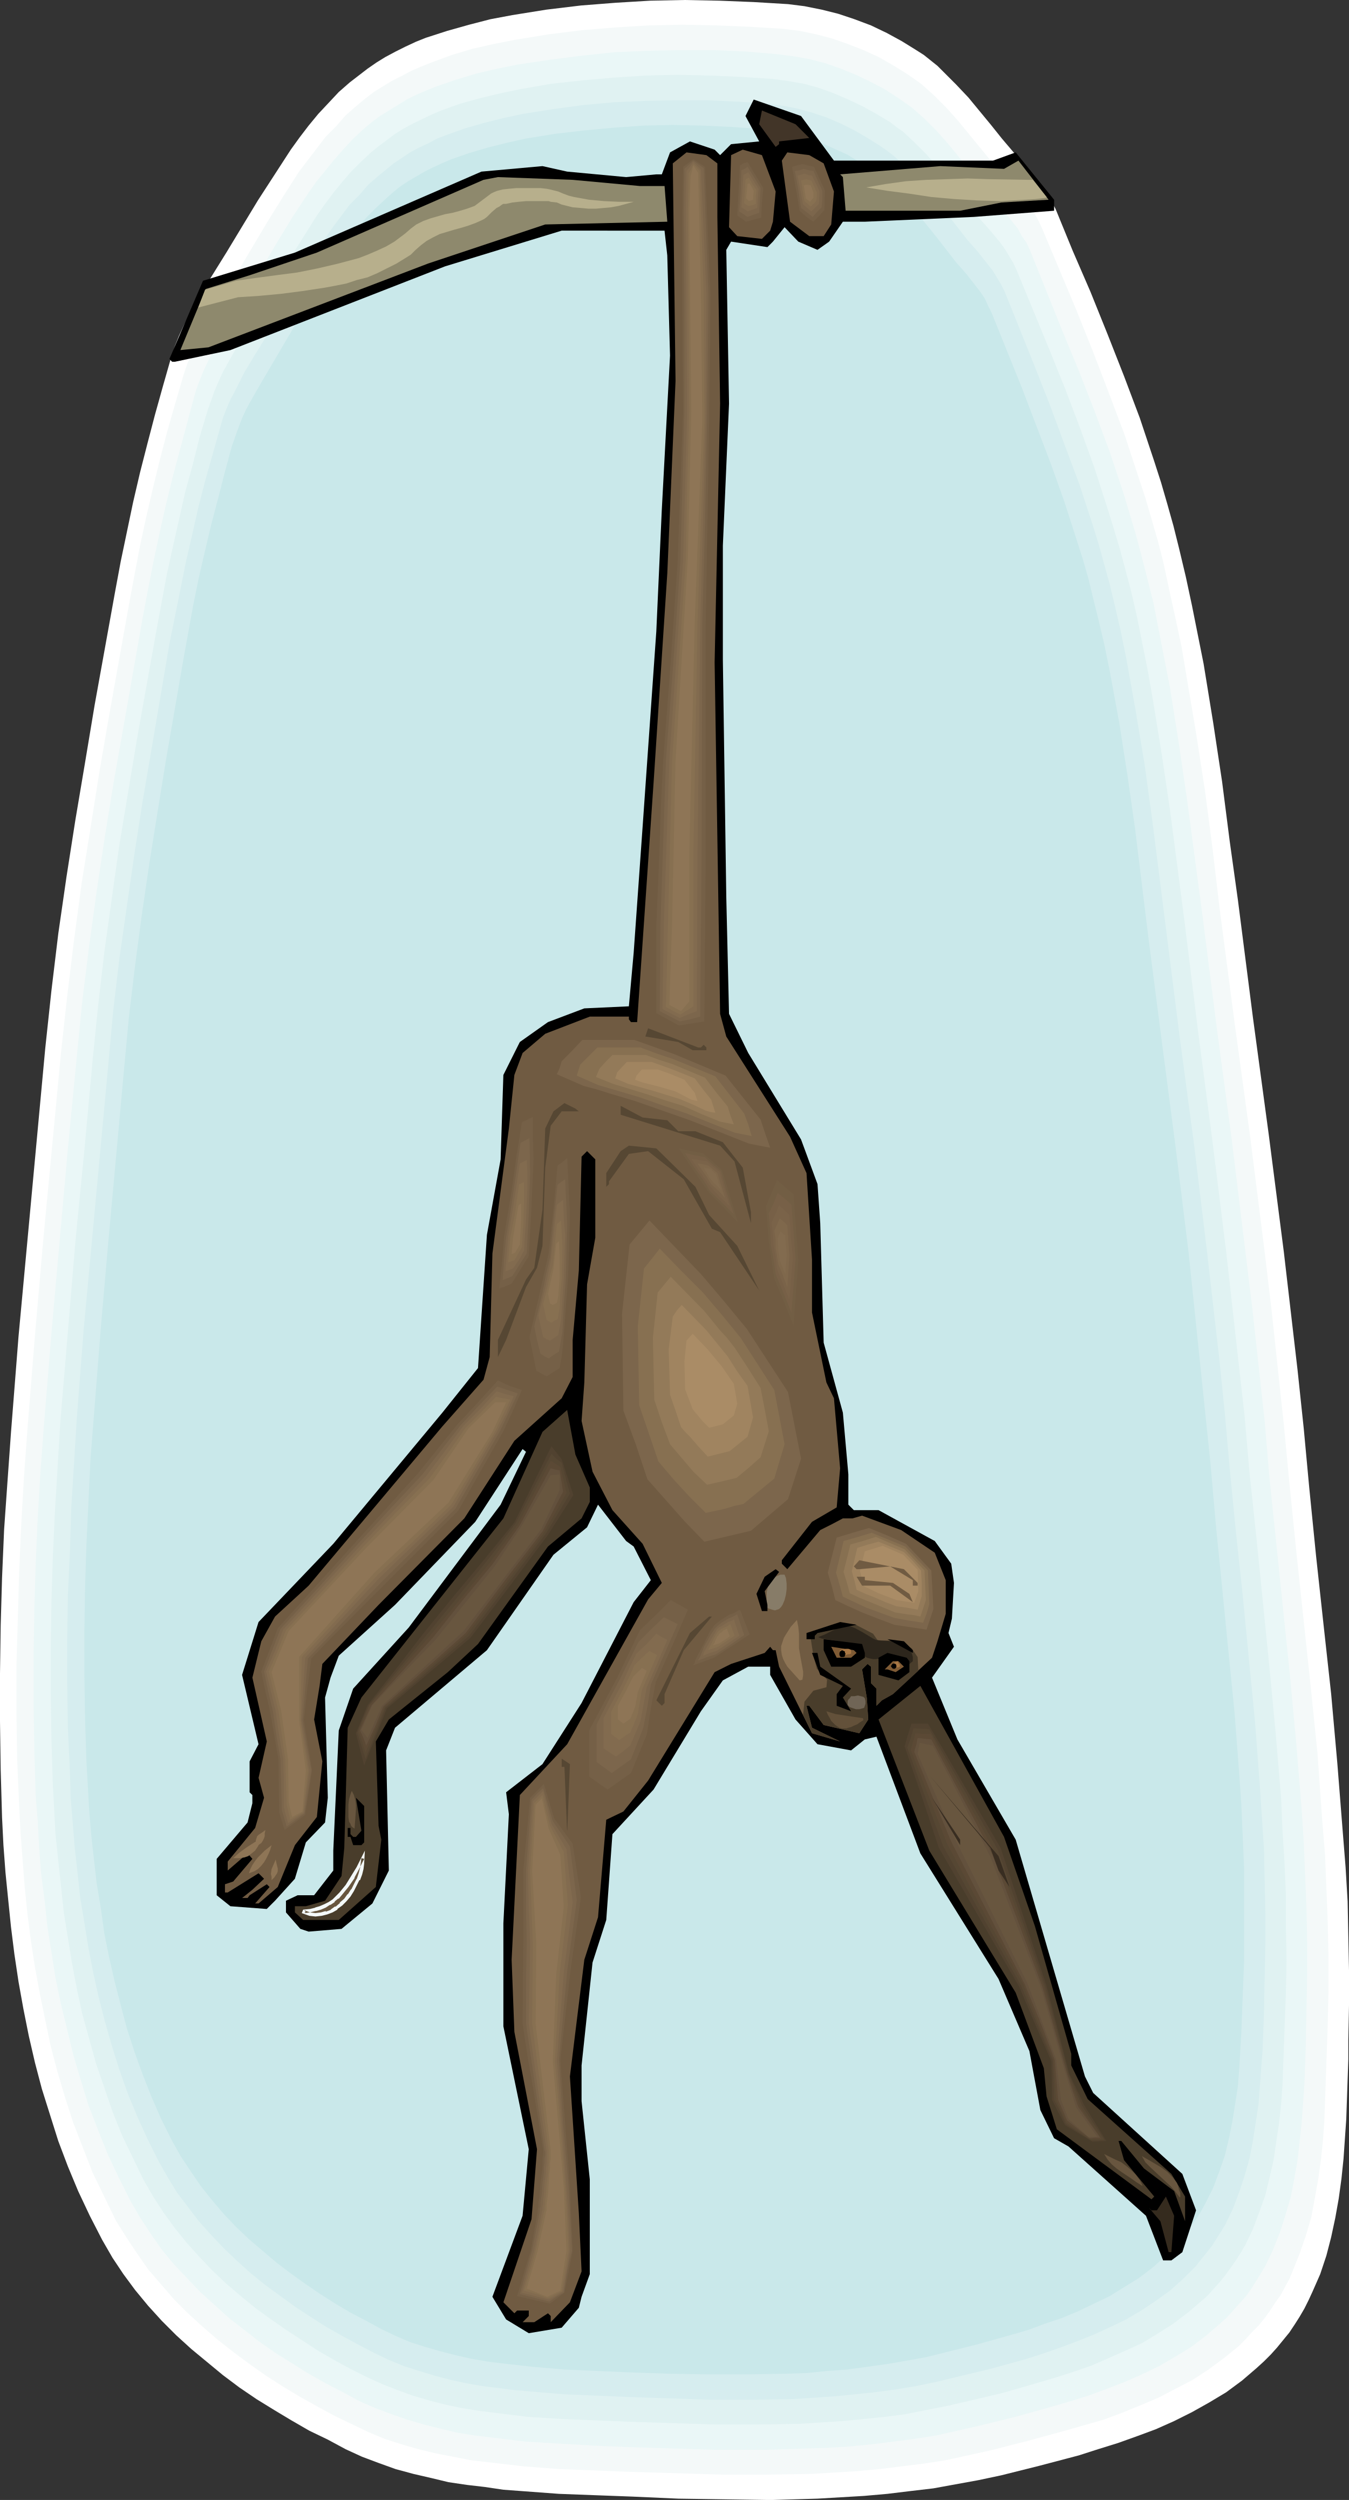 <?xml version="1.0" encoding="UTF-8" standalone="no"?>
<svg
   version="1.0"
   width="84.078mm"
   height="155.711mm"
   id="svg152"
   sodipodi:docname="Monkey - Spider.wmf"
   xmlns:inkscape="http://www.inkscape.org/namespaces/inkscape"
   xmlns:sodipodi="http://sodipodi.sourceforge.net/DTD/sodipodi-0.dtd"
   xmlns="http://www.w3.org/2000/svg"
   xmlns:svg="http://www.w3.org/2000/svg">
  <rect width="100%" height="100%" fill="#333333" stroke="none"/>
  <sodipodi:namedview
     id="namedview152"
     pagecolor="#ffffff"
     bordercolor="#000000"
     borderopacity="0.25"
     inkscape:showpageshadow="2"
     inkscape:pageopacity="0.0"
     inkscape:pagecheckerboard="0"
     inkscape:deskcolor="#d1d1d1"
     inkscape:document-units="mm" />
  <defs
     id="defs1">
    <pattern
       id="WMFhbasepattern"
       patternUnits="userSpaceOnUse"
       width="6"
       height="6"
       x="0"
       y="0" />
  </defs>
  <path
     style="fill:#ffffff;fill-opacity:1;fill-rule:evenodd;stroke:none"
     d="M 120.681,3.555 128.758,2.262 136.836,1.293 145.075,0.646 153.153,0.162 161.23,0 l 8.239,0.162 8.078,0.323 8.078,0.485 3.877,0.485 4.039,0.808 3.877,0.97 3.877,1.293 3.877,1.454 3.716,1.778 3.554,1.939 3.393,2.101 1.777,1.131 1.616,1.293 1.616,1.293 1.454,1.454 2.908,2.909 2.908,3.07 5.331,6.464 2.585,3.232 2.746,3.232 2.746,3.07 2.746,3.232 1.131,1.616 1.292,1.778 0.969,1.778 0.969,1.778 4.039,9.857 4.2,9.695 4.039,10.019 3.877,9.857 3.716,9.857 3.393,10.18 1.616,5.009 1.454,5.009 1.454,5.171 1.292,5.171 1.616,6.787 1.454,6.787 2.746,13.735 2.262,13.897 2.1,13.897 1.777,13.897 1.939,13.897 3.554,27.794 3.716,27.47 3.554,27.632 1.616,13.897 1.616,13.897 1.454,13.735 1.292,13.897 1.616,16.159 1.777,16.321 1.777,16.159 1.454,16.321 1.292,16.321 0.646,8.08 0.485,8.08 0.162,8.241 0.162,8.08 v 8.08 l -0.162,8.241 v 4.525 l -0.162,4.686 -0.323,9.372 -0.323,4.686 -0.323,4.686 -0.485,4.686 -0.646,4.686 -0.808,4.525 -0.969,4.525 -1.131,4.363 -1.454,4.363 -1.777,4.04 -0.969,2.101 -0.969,1.939 -1.131,1.939 -1.131,1.778 -1.292,1.939 -1.454,1.778 -1.454,1.778 -1.454,1.616 -1.616,1.616 -1.777,1.616 -3.393,2.909 -3.716,2.747 -4.039,2.424 -4.039,2.262 -4.2,2.101 -4.362,1.939 -4.362,1.616 -4.524,1.616 -4.685,1.454 -4.524,1.454 -9.209,2.424 -9.047,2.262 -5.331,1.131 -5.331,0.97 -5.331,0.97 -5.493,0.646 -5.331,0.646 -5.493,0.485 -5.493,0.323 -5.493,0.323 -10.986,0.323 -10.824,-0.162 -10.986,-0.162 -10.824,-0.485 -8.724,-0.323 -8.562,-0.323 -8.724,-0.646 -4.362,-0.323 -4.362,-0.646 -4.2,-0.485 -4.362,-0.646 -4.039,-0.97 -4.2,-0.97 -4.2,-1.131 -4.039,-1.454 -3.877,-1.454 -3.877,-1.778 -4.2,-2.262 -4.362,-2.101 -4.2,-2.424 -4.039,-2.424 -4.2,-2.585 -4.039,-2.747 -3.877,-2.909 -3.716,-3.07 -3.716,-3.07 -3.554,-3.232 -3.393,-3.393 -3.231,-3.555 -3.07,-3.717 -2.746,-3.717 -2.585,-3.878 -2.423,-4.201 -2.908,-5.656 -2.746,-5.817 -2.423,-5.817 -2.262,-5.979 -1.939,-6.14 L 9.855,491.722 8.239,485.581 6.785,479.279 5.493,472.816 4.362,466.514 3.393,460.05 2.585,453.586 1.939,447.284 1.292,440.821 0.808,434.357 0.485,427.893 0.162,416.582 0,405.271 v -11.311 l 0.162,-11.311 0.323,-11.311 0.485,-11.311 0.808,-11.473 0.808,-11.311 1.777,-22.623 2.1,-22.623 2.1,-22.623 2.1,-22.623 1.454,-13.574 1.616,-13.412 1.939,-13.412 2.1,-13.412 2.262,-13.412 2.262,-13.574 4.847,-26.824 1.292,-6.948 1.454,-6.948 1.454,-6.948 1.616,-6.948 1.777,-6.948 1.777,-6.787 1.939,-6.948 1.939,-6.787 0.808,-2.424 0.969,-2.424 1.131,-2.424 1.131,-2.262 1.131,-2.262 1.292,-2.262 2.746,-4.363 3.716,-5.979 7.431,-12.281 3.877,-5.979 3.877,-5.979 2.1,-2.909 2.1,-2.747 2.262,-2.747 2.423,-2.585 2.423,-2.585 2.585,-2.262 2.1,-1.616 2.1,-1.616 2.1,-1.454 2.1,-1.293 2.423,-1.293 2.262,-1.131 2.423,-1.131 2.423,-0.97 5.008,-1.616 5.17,-1.454 5.008,-1.293 z"
     id="path1" />
  <path
     style="fill:#f4f9f9;fill-opacity:1;fill-rule:evenodd;stroke:none"
     d="m 121.327,9.372 7.916,-1.293 7.755,-0.97 7.916,-0.646 7.916,-0.485 7.916,-0.162 7.916,0.162 7.916,0.323 7.916,0.485 3.877,0.485 3.877,0.808 3.716,0.97 3.716,1.293 3.716,1.454 3.554,1.616 3.393,1.939 3.393,2.101 1.616,1.131 1.616,1.131 3.07,2.747 2.908,2.909 2.746,3.07 5.17,6.302 5.17,6.302 2.746,3.07 2.585,3.07 1.292,1.616 1.131,1.616 0.969,1.778 0.808,1.778 8.078,19.229 3.877,9.695 3.716,9.695 3.716,9.857 3.231,9.857 1.616,4.848 1.454,5.009 1.454,5.009 1.292,5.009 1.454,6.787 1.454,6.625 1.454,6.787 1.131,6.787 2.262,13.412 2.1,13.574 1.777,13.574 1.616,13.735 3.554,27.147 3.716,27.147 3.393,26.986 1.616,13.574 1.454,13.574 1.454,13.574 1.292,13.574 1.616,15.998 3.393,31.833 1.616,15.836 1.131,15.998 0.646,7.918 0.323,7.918 0.323,8.08 0.162,7.918 v 7.918 l -0.162,8.08 -0.323,9.049 -0.323,9.049 -0.162,4.686 -0.323,4.525 -0.485,4.686 -0.646,4.525 -0.808,4.525 -0.808,4.363 -1.292,4.363 -1.454,4.201 -1.616,4.04 -0.808,1.939 -2.1,3.878 -1.292,1.778 -1.131,1.778 -1.292,1.778 -1.454,1.778 -1.616,1.616 -1.454,1.616 -1.616,1.616 -3.393,2.747 -3.716,2.747 -3.716,2.424 -4.039,2.101 -4.039,2.101 -4.2,1.778 -4.362,1.778 -4.362,1.616 -4.524,1.293 -4.524,1.293 -8.885,2.424 -8.885,2.262 -5.17,1.131 -5.17,1.131 -5.17,0.808 -5.331,0.646 -5.17,0.646 -5.331,0.485 -5.331,0.323 -5.331,0.323 -10.501,0.162 h -10.663 l -10.663,-0.323 -10.663,-0.323 -8.401,-0.323 -4.2,-0.162 -4.2,-0.162 -8.401,-0.646 -4.2,-0.485 -4.2,-0.485 -4.2,-0.485 -4.039,-0.808 -4.2,-0.808 -4.039,-0.97 -3.877,-1.131 -4.039,-1.293 -3.877,-1.616 -3.716,-1.778 -4.039,-1.939 -4.2,-2.262 -4.039,-2.262 -4.039,-2.424 -4.039,-2.585 -3.877,-2.747 -3.716,-2.747 -3.716,-2.909 -3.554,-3.07 -3.554,-3.232 -3.231,-3.232 -3.07,-3.555 -3.07,-3.555 -2.585,-3.717 -2.585,-3.878 -2.423,-3.878 -2.746,-5.656 -2.746,-5.656 -2.262,-5.817 -2.262,-5.817 -1.939,-5.979 -1.777,-5.979 -1.616,-6.14 -1.292,-6.14 -1.292,-6.302 -1.131,-6.14 -0.969,-6.302 -0.808,-6.302 -0.646,-6.302 -0.485,-6.302 -0.485,-6.302 -0.323,-6.302 -0.485,-11.15 -0.162,-10.988 v -11.15 l 0.323,-11.15 0.323,-11.15 0.485,-10.988 0.646,-11.15 0.808,-11.15 1.777,-22.138 1.939,-22.3 2.1,-22.138 2.1,-22.138 1.454,-13.25 1.616,-13.25 1.777,-13.25 2.1,-13.089 2.1,-13.25 2.262,-13.089 4.685,-26.178 1.292,-6.948 1.292,-6.787 1.454,-6.787 1.616,-6.948 1.616,-6.625 1.777,-6.787 1.939,-6.787 1.939,-6.625 0.808,-2.424 0.969,-2.262 0.969,-2.424 0.969,-2.262 2.585,-4.363 2.585,-4.363 3.716,-5.817 3.554,-5.979 3.554,-5.979 3.716,-5.979 3.716,-5.817 2.1,-2.747 2.1,-2.747 2.1,-2.747 2.423,-2.424 2.262,-2.585 2.585,-2.262 1.939,-1.616 2.1,-1.616 2.1,-1.293 2.1,-1.293 2.262,-1.131 2.423,-1.293 2.262,-0.97 2.423,-0.97 4.847,-1.778 4.847,-1.454 5.008,-1.131 z"
     id="path2" />
  <path
     style="fill:#eaf7f7;fill-opacity:1;fill-rule:evenodd;stroke:none"
     d="m 121.973,15.19 7.593,-1.131 7.593,-0.97 7.755,-0.808 7.593,-0.323 7.755,-0.162 h 7.593 l 7.755,0.323 7.593,0.646 3.716,0.485 3.716,0.646 3.716,0.97 3.716,1.293 3.554,1.454 3.393,1.616 3.393,1.778 3.231,2.101 1.616,1.131 1.616,1.131 2.908,2.585 2.908,2.909 2.585,2.909 5.17,6.302 5.008,6.14 2.585,2.909 2.423,3.07 1.292,1.616 0.969,1.778 1.131,1.616 0.808,1.778 7.593,18.906 3.877,9.372 3.716,9.534 3.554,9.534 3.231,9.695 1.454,4.848 1.454,4.848 1.292,4.848 1.292,5.009 1.616,6.464 1.292,6.625 1.292,6.625 1.292,6.625 2.1,13.25 1.939,13.25 3.554,26.663 3.393,26.663 3.554,26.501 3.231,26.501 1.616,13.25 1.454,13.25 1.454,13.25 1.131,13.412 1.616,15.513 3.231,31.187 1.454,15.674 1.292,15.674 0.485,7.756 0.323,7.756 0.323,7.918 0.162,7.756 v 7.918 l -0.162,7.756 -0.162,8.726 -0.323,9.049 -0.323,4.525 -0.323,4.525 -0.485,4.525 -0.485,4.363 -0.808,4.525 -0.808,4.201 -1.292,4.363 -1.292,4.04 -1.616,4.04 -1.777,3.717 -2.262,3.717 -1.131,1.778 -1.292,1.778 -1.454,1.616 -1.454,1.616 -1.454,1.616 -1.616,1.454 -3.393,2.909 -3.393,2.585 -3.716,2.262 -3.877,2.262 -4.039,1.939 -4.039,1.778 -4.2,1.616 -4.362,1.616 -4.2,1.293 -4.362,1.293 -8.724,2.424 -8.562,2.101 -5.008,1.131 -5.008,1.131 -5.17,0.808 -5.008,0.646 -5.17,0.646 -5.008,0.485 -5.17,0.323 -5.17,0.162 -10.339,0.323 h -10.339 l -10.339,-0.323 -10.339,-0.323 -8.078,-0.323 -8.239,-0.485 -8.239,-0.485 -4.039,-0.485 -4.039,-0.485 -4.039,-0.485 -4.039,-0.646 -4.039,-0.97 -3.877,-0.97 -3.877,-1.131 -3.716,-1.293 -3.877,-1.454 -3.716,-1.616 -3.877,-2.101 -4.039,-2.101 -4.039,-2.262 -3.877,-2.424 -3.877,-2.424 -3.716,-2.585 -3.716,-2.909 -3.554,-2.747 -3.393,-3.07 -3.393,-3.07 -3.231,-3.393 -3.07,-3.232 -2.908,-3.555 -2.585,-3.717 -2.423,-3.717 -2.262,-3.878 -2.746,-5.494 -2.585,-5.494 -2.262,-5.656 -2.262,-5.817 -1.777,-5.817 -1.777,-5.979 -1.454,-5.979 -1.454,-5.979 -1.292,-6.14 -0.969,-6.14 -0.969,-6.14 -0.646,-6.14 -0.808,-6.14 -0.485,-6.302 -0.323,-6.14 -0.485,-5.979 -0.323,-10.988 -0.162,-10.827 v -10.988 l 0.162,-10.827 0.323,-10.827 0.485,-10.988 0.646,-10.827 0.808,-10.827 1.777,-21.815 1.939,-21.815 1.939,-21.653 2.1,-21.653 1.292,-13.089 1.616,-12.927 1.777,-12.927 1.939,-12.927 2.1,-12.927 2.262,-12.766 4.524,-25.693 1.292,-6.787 1.292,-6.625 1.454,-6.787 1.454,-6.464 1.616,-6.625 1.777,-6.625 1.777,-6.625 1.777,-6.625 0.808,-2.262 0.969,-2.424 0.969,-2.101 1.131,-2.262 2.262,-4.363 2.585,-4.201 3.554,-5.817 6.947,-11.796 3.554,-5.817 3.716,-5.656 1.939,-2.747 2.1,-2.585 2.1,-2.585 2.262,-2.585 2.262,-2.424 2.423,-2.262 1.939,-1.616 1.939,-1.454 2.1,-1.293 2.1,-1.293 2.1,-1.293 2.262,-1.131 2.262,-0.97 2.423,-0.97 4.685,-1.616 4.847,-1.454 4.847,-1.131 z"
     id="path3" />
  <path
     style="fill:#e0f2f2;fill-opacity:1;fill-rule:evenodd;stroke:none"
     d="m 122.458,21.007 7.431,-1.293 7.431,-0.808 7.431,-0.646 7.431,-0.485 7.431,-0.162 7.431,0.162 7.431,0.323 7.593,0.485 3.554,0.485 3.716,0.646 3.554,0.97 3.554,1.293 3.393,1.454 3.393,1.616 3.231,1.778 3.231,1.939 1.454,1.131 1.616,1.131 2.746,2.585 2.746,2.747 2.585,2.909 4.847,5.979 5.008,6.14 2.585,2.909 2.423,2.909 1.131,1.616 0.969,1.616 0.969,1.616 0.808,1.778 7.593,18.421 3.716,9.211 3.554,9.372 3.393,9.372 3.07,9.534 1.454,4.686 1.454,4.848 1.292,4.848 1.292,4.848 1.454,6.302 1.292,6.464 1.292,6.464 1.131,6.464 2.1,12.927 1.939,13.089 3.393,26.016 3.231,26.178 3.393,25.855 3.231,26.016 2.908,26.016 1.454,12.927 1.131,13.089 1.616,15.19 3.07,30.541 1.454,15.351 1.292,15.351 0.323,7.595 0.485,7.756 0.323,7.595 v 7.595 l 0.162,7.756 -0.162,7.595 -0.323,8.564 -0.323,8.888 -0.162,4.363 -0.323,4.525 -0.485,4.363 -0.646,4.363 -0.646,4.363 -0.969,4.201 -0.969,4.04 -1.454,4.04 -1.454,3.878 -1.777,3.717 -1.131,1.939 -1.131,1.778 -1.131,1.616 -1.292,1.778 -1.292,1.616 -2.908,3.232 -1.454,1.293 -3.231,2.747 -3.393,2.585 -3.554,2.262 -3.716,2.262 -3.877,1.778 -4.039,1.778 -4.039,1.778 -4.2,1.454 -4.039,1.293 -4.362,1.293 -8.401,2.424 -8.239,1.939 -4.847,1.131 -5.008,0.97 -4.847,0.97 -5.008,0.646 -4.847,0.485 -5.008,0.485 -5.008,0.323 -5.008,0.323 -10.016,0.162 h -10.016 l -10.016,-0.323 -10.016,-0.323 -7.916,-0.323 -7.916,-0.323 -7.916,-0.485 -4.039,-0.485 -3.877,-0.485 -3.877,-0.485 -4.039,-0.646 -3.877,-0.808 -3.716,-0.97 -3.877,-1.131 -3.554,-1.293 -3.716,-1.454 -3.554,-1.616 -3.877,-1.939 -3.877,-2.101 -3.877,-2.262 -3.716,-2.424 -3.716,-2.424 -3.716,-2.585 -3.554,-2.585 -3.554,-2.909 -3.393,-2.909 -3.231,-3.07 -3.07,-3.232 -2.908,-3.232 -2.746,-3.393 -2.585,-3.555 -2.423,-3.717 -2.262,-3.878 -2.585,-5.332 -2.585,-5.333 -2.262,-5.656 -1.939,-5.656 -1.939,-5.656 -1.616,-5.817 -1.616,-5.817 -1.292,-5.979 -1.131,-5.979 -0.969,-5.979 -0.969,-5.979 -0.646,-6.14 -0.646,-5.979 -0.646,-6.14 -0.323,-5.979 -0.323,-5.979 -0.323,-10.665 -0.162,-10.665 v -10.665 l 0.162,-10.665 0.323,-10.665 0.485,-10.503 0.646,-10.827 0.646,-10.665 1.777,-21.168 1.777,-21.33 2.1,-21.33 1.939,-21.168 1.292,-12.766 1.454,-12.604 1.777,-12.766 1.777,-12.604 2.1,-12.604 2.1,-12.604 4.524,-25.208 2.423,-13.089 1.454,-6.625 1.454,-6.464 1.454,-6.464 1.777,-6.464 1.616,-6.464 1.939,-6.464 0.808,-2.262 0.808,-2.262 0.969,-2.262 0.969,-2.101 2.423,-4.363 2.423,-4.04 3.554,-5.656 3.231,-5.817 3.393,-5.656 3.554,-5.656 3.554,-5.656 1.939,-2.747 1.939,-2.585 2.1,-2.585 2.1,-2.424 2.262,-2.262 2.423,-2.262 1.777,-1.454 1.939,-1.454 1.939,-1.454 2.1,-1.293 2.1,-1.131 4.362,-2.101 2.262,-0.97 4.524,-1.616 4.685,-1.293 4.685,-1.131 z"
     id="path4" />
  <path
     style="fill:#d6edef;fill-opacity:1;fill-rule:evenodd;stroke:none"
     d="m 123.104,26.824 7.108,-1.131 7.27,-0.97 7.108,-0.646 7.27,-0.323 7.27,-0.162 h 7.27 l 7.108,0.323 7.27,0.485 3.554,0.485 3.393,0.646 3.554,0.97 3.393,1.131 3.393,1.454 3.231,1.616 3.07,1.778 3.07,1.939 1.616,1.131 1.454,1.131 2.746,2.424 2.585,2.747 2.585,2.747 4.847,5.979 4.685,5.979 2.423,2.747 2.423,3.07 1.131,1.454 0.969,1.616 0.969,1.616 0.808,1.616 7.27,18.098 3.554,9.049 3.393,9.211 3.393,9.049 3.07,9.372 1.454,4.686 1.292,4.686 1.292,4.686 1.131,4.686 1.454,6.302 1.292,6.302 1.131,6.302 1.131,6.302 2.1,12.604 1.777,12.927 3.231,25.531 3.231,25.531 3.393,25.37 3.07,25.37 2.908,25.37 1.292,12.766 1.131,12.766 1.454,14.866 1.616,15.028 1.454,15.028 1.454,14.866 1.131,15.028 0.485,7.433 0.485,7.433 0.162,7.595 0.162,7.433 v 7.433 l -0.162,7.595 -0.162,8.403 -0.323,8.726 -0.646,8.564 -0.323,4.363 -0.646,4.201 -0.646,4.201 -0.808,4.201 -1.131,4.04 -1.292,3.878 -1.454,3.878 -1.777,3.717 -0.969,1.616 -1.131,1.778 -1.131,1.778 -1.292,1.616 -1.292,1.616 -1.292,1.616 -2.908,2.909 -3.07,2.747 -3.393,2.424 -3.393,2.262 -3.554,2.101 -3.716,1.778 -3.877,1.778 -4.039,1.616 -3.877,1.454 -4.2,1.454 -4.039,1.293 -8.239,2.262 -8.078,1.939 -4.685,1.131 -4.685,0.97 -4.847,0.808 -4.847,0.646 -4.685,0.485 -4.847,0.485 -4.847,0.323 -4.847,0.323 -9.693,0.162 h -9.693 l -9.693,-0.323 -9.693,-0.323 -7.593,-0.323 -7.755,-0.323 -7.755,-0.646 -3.716,-0.323 -3.877,-0.485 -3.877,-0.485 -3.716,-0.646 -3.716,-0.808 -3.716,-0.97 -3.716,-1.131 -3.554,-1.131 -3.554,-1.454 -3.393,-1.616 -3.716,-1.939 -3.877,-2.101 -3.716,-2.101 -3.554,-2.262 -3.716,-2.424 -3.554,-2.585 -3.554,-2.585 -3.393,-2.747 -3.231,-2.909 -3.07,-2.909 -3.07,-3.232 -2.908,-3.232 -2.585,-3.393 -2.585,-3.393 -2.262,-3.717 -2.1,-3.717 -2.585,-5.171 -2.423,-5.332 -2.262,-5.494 -1.939,-5.494 -1.777,-5.656 -1.616,-5.656 -1.454,-5.656 -1.292,-5.817 -1.131,-5.817 -0.969,-5.979 -0.969,-5.817 -0.646,-5.979 -0.646,-5.817 -0.485,-5.979 -0.485,-5.817 -0.162,-5.979 -0.485,-10.342 -0.162,-10.503 v -10.342 l 0.162,-10.503 0.485,-10.503 0.323,-10.342 0.646,-10.342 0.646,-10.503 1.616,-20.845 1.939,-20.845 1.939,-20.845 1.939,-20.845 1.131,-12.443 1.454,-12.281 1.777,-12.443 1.777,-12.281 1.939,-12.443 2.1,-12.281 4.2,-24.723 2.585,-12.766 1.292,-6.464 1.454,-6.302 1.454,-6.464 1.616,-6.302 1.777,-6.302 1.777,-6.302 0.646,-2.262 0.808,-2.101 0.969,-2.262 1.131,-2.101 2.1,-4.201 2.423,-4.04 3.393,-5.494 3.231,-5.656 3.231,-5.656 3.393,-5.494 3.554,-5.494 1.777,-2.585 1.939,-2.585 1.939,-2.585 2.262,-2.262 2.1,-2.424 2.423,-2.101 1.777,-1.454 1.777,-1.454 1.939,-1.293 1.939,-1.293 2.1,-1.131 2.1,-0.97 2.1,-1.131 2.1,-0.808 4.524,-1.616 4.524,-1.293 4.524,-1.131 z"
     id="path5" />
  <path
     style="fill:#c9e8ea;fill-opacity:1;fill-rule:evenodd;stroke:none"
     d="m 123.75,32.641 6.947,-1.131 6.947,-0.808 6.947,-0.646 6.947,-0.485 6.947,-0.162 7.108,0.162 6.947,0.323 6.947,0.485 3.393,0.485 3.393,0.646 3.393,0.808 3.393,1.131 3.231,1.454 3.231,1.454 2.908,1.778 2.908,1.778 2.908,2.262 2.746,2.424 2.585,2.747 2.423,2.747 4.685,5.817 4.524,5.817 2.423,2.747 2.262,2.909 1.131,1.454 0.969,1.454 0.808,1.778 0.808,1.616 7.108,17.613 3.393,8.888 3.393,8.888 3.231,9.049 2.908,9.049 1.454,4.525 1.292,4.525 1.131,4.686 1.131,4.525 1.454,6.14 1.292,6.302 1.131,6.14 1.131,6.14 1.939,12.443 1.777,12.443 3.07,25.047 3.231,25.047 3.231,24.723 3.07,24.885 2.585,24.885 1.292,12.443 1.292,12.443 1.292,14.705 1.454,14.543 1.454,14.705 1.454,14.543 1.131,14.705 0.485,7.272 0.323,7.272 0.323,7.433 v 7.272 7.272 7.433 l -0.323,8.241 -0.323,8.403 -0.485,8.564 -0.323,4.201 -0.646,4.201 -0.646,4.04 -0.808,4.04 -0.969,4.04 -1.292,3.717 -1.454,3.878 -1.777,3.555 -0.969,1.778 -0.969,1.616 -1.131,1.616 -1.131,1.616 -1.292,1.616 -1.292,1.616 -2.746,2.747 -3.07,2.747 -3.231,2.424 -3.393,2.101 -3.393,2.101 -3.716,1.778 -3.716,1.778 -3.877,1.616 -3.877,1.293 -3.877,1.454 -3.877,1.131 -8.078,2.262 -7.755,1.939 -4.524,1.131 -4.524,0.808 -4.685,0.808 -4.685,0.646 -4.685,0.646 -4.685,0.323 -4.685,0.485 -4.685,0.162 -9.37,0.162 h -9.37 l -9.37,-0.162 -9.37,-0.323 -7.431,-0.323 -7.431,-0.323 -7.593,-0.646 -7.27,-0.808 -3.716,-0.485 -3.716,-0.646 -3.554,-0.808 -3.716,-0.97 -3.393,-0.97 -3.554,-1.131 -3.393,-1.454 -3.393,-1.616 -3.554,-1.939 -3.716,-1.939 -3.554,-2.101 -3.554,-2.262 -3.554,-2.424 -3.393,-2.424 -3.393,-2.585 -3.231,-2.747 -3.231,-2.747 -3.07,-2.909 -2.908,-3.07 -2.746,-3.232 -2.585,-3.232 -2.423,-3.555 -2.262,-3.393 -2.1,-3.717 -2.585,-5.171 -2.262,-5.171 -2.1,-5.333 -1.939,-5.333 -1.777,-5.494 -1.454,-5.494 -1.454,-5.656 -1.292,-5.656 -1.131,-5.656 -0.808,-5.817 -0.969,-5.817 -0.646,-5.656 -0.646,-5.817 -0.485,-5.817 -0.323,-5.817 -0.323,-5.656 -0.323,-10.18 -0.162,-10.342 V 383.94 l 0.162,-10.18 0.323,-10.18 0.485,-10.18 0.485,-10.18 0.808,-10.18 1.616,-20.522 1.777,-20.36 3.716,-40.721 1.131,-12.119 1.454,-12.119 1.616,-12.119 1.777,-12.119 1.939,-12.119 1.939,-11.958 4.2,-24.239 2.262,-12.443 1.292,-6.302 1.454,-6.302 1.454,-6.14 1.616,-6.14 1.616,-6.302 1.616,-5.979 0.808,-2.262 0.808,-2.262 0.808,-2.101 0.969,-2.101 2.262,-4.04 2.262,-3.878 3.231,-5.494 3.231,-5.494 3.07,-5.494 3.231,-5.494 3.554,-5.333 1.777,-2.585 1.777,-2.424 1.939,-2.424 1.939,-2.424 2.262,-2.262 2.262,-2.101 1.616,-1.454 1.777,-1.454 1.939,-1.293 1.939,-1.131 1.939,-1.131 1.939,-0.97 2.1,-0.97 2.262,-0.97 4.2,-1.454 4.362,-1.293 4.524,-1.131 z"
     id="path6" />
  <path
     style="fill:#000000;fill-opacity:1;fill-rule:evenodd;stroke:none"
     d="m 196.449,37.812 h 37.48 l 5.331,-1.939 9.047,11.15 v 2.585 l -18.902,1.454 -25.687,1.131 h -5.17 l -3.231,4.686 -2.746,1.939 -4.524,-1.939 -3.231,-3.393 -2.746,3.393 -1.292,1.293 -8.562,-1.293 -1.131,1.939 0.646,36.196 -1.454,33.449 v 26.824 l 0.808,55.911 0.646,27.47 4.524,9.211 12.44,20.36 3.877,10.503 0.646,9.211 0.808,28.117 4.524,16.482 1.292,14.543 v 7.11 l 1.292,1.293 h 5.816 l 13.247,7.272 3.877,5.333 0.646,4.525 -0.485,8.403 -0.808,3.393 1.292,3.232 -5.17,7.272 5.977,14.543 13.732,23.592 16.317,55.749 1.939,3.878 21.002,19.068 3.231,8.564 -3.231,9.857 -2.585,1.939 h -1.939 l -4.039,-10.503 -18.256,-16.321 -3.393,-1.939 -3.231,-6.625 -2.585,-13.897 -7.27,-16.967 -18.417,-29.571 -10.339,-27.47 -2.746,0.646 -3.231,2.585 -7.916,-1.454 -5.17,-5.817 -5.977,-10.503 v -1.939 h -5.17 l -5.977,3.232 -5.17,7.272 -11.147,18.421 -9.693,10.503 -1.454,20.199 -3.231,10.019 -2.585,24.239 v 8.403 l 1.939,18.421 v 22.3 l -1.939,5.333 -0.646,2.585 -4.039,4.686 -7.755,1.293 -5.331,-3.232 -3.231,-5.333 7.108,-19.068 1.454,-15.674 -5.977,-28.925 v -24.239 l 1.292,-25.693 -0.646,-5.171 8.562,-6.625 9.209,-14.382 12.278,-23.754 4.039,-5.171 -4.039,-7.918 -1.777,-1.293 -6.624,-8.564 -2.585,5.333 -7.916,6.464 -15.671,22.461 -21.648,18.26 -2.1,5.333 0.646,28.278 -3.877,7.756 -7.27,5.979 -7.755,0.646 -1.939,-0.646 -3.393,-3.878 v -2.747 l 2.746,-1.293 h 3.877 l 4.524,-5.817 v -4.686 l 1.292,-28.278 3.393,-9.857 13.086,-14.382 21.648,-28.925 5.977,-12.443 -0.808,-0.646 -11.147,17.129 -18.902,19.553 -13.247,11.958 -1.939,5.171 -1.292,4.686 0.646,23.592 -0.646,5.817 -4.524,4.686 -2.585,8.564 -4.685,5.171 -1.939,1.939 -8.562,-0.646 -3.231,-2.585 v -8.564 l 7.27,-8.564 1.131,-4.525 v -1.939 l -0.646,-0.646 v -7.272 l 2.1,-4.04 -3.877,-16.321 3.877,-12.443 17.609,-18.421 25.687,-30.864 8.401,-10.503 2.1,-31.349 3.231,-17.775 0.646,-19.876 3.877,-7.756 6.624,-4.686 8.562,-3.232 10.501,-0.485 1.131,-12.604 2.1,-29.571 3.231,-46.053 1.292,-28.602 1.939,-36.358 -0.646,-23.592 -0.646,-5.817 H 132.312 L 104.848,62.697 54.282,82.411 41.196,85.159 H 40.55 l -0.646,-0.646 7.916,-18.421 21.648,-6.625 43.943,-19.068 14.378,-1.293 5.816,1.293 13.894,1.293 7.108,-0.646 h 1.292 l 1.939,-5.171 4.685,-2.585 5.816,1.939 1.292,1.293 2.585,-2.585 6.624,-0.646 -3.231,-5.979 1.939,-3.878 11.147,3.878 z"
     id="path7" />
  <path
     style="fill:#423528;fill-opacity:1;fill-rule:evenodd;stroke:none"
     d="m 190.633,32.48 -7.108,0.808 v 0.646 l -0.808,0.646 -3.877,-5.333 0.646,-3.232 7.916,3.232 z"
     id="path8" />
  <path
     style="fill:#705b42;fill-opacity:1;fill-rule:evenodd;stroke:none"
     d="m 182.717,45.084 -0.646,7.11 -0.646,2.101 -1.939,1.939 -5.816,-0.646 -1.939,-2.101 0.485,-16.967 2.746,-1.293 4.524,1.293 z"
     id="path9" />
  <path
     style="fill:#705b42;fill-opacity:1;fill-rule:evenodd;stroke:none"
     d="m 168.985,38.459 v 12.604 l 0.646,43.953 -1.292,60.92 1.292,82.735 1.454,5.333 15.024,23.592 3.877,8.564 1.292,20.36 v 12.443 l 3.393,16.482 1.777,3.717 1.454,16.482 -0.808,9.211 -5.816,3.393 -7.108,9.049 v 0.808 l 1.292,1.293 7.755,-9.211 2.585,-1.293 2.746,-1.454 h 2.262 l 2.262,-0.646 9.209,3.393 7.916,5.333 2.585,6.464 v 7.918 l -1.939,6.464 -1.292,3.878 -9.209,8.564 -2.585,1.454 -1.292,1.293 v -4.04 l -1.292,-1.293 v -3.878 l -0.808,-0.646 -1.292,1.293 1.131,6.787 0.323,5.009 -2.1,3.232 -8.401,-1.939 -3.393,-4.525 h -0.646 l 1.292,5.171 6.624,3.232 -6.624,-1.939 -7.755,-15.674 -0.808,-3.878 h -0.646 l -0.646,-0.808 -1.292,1.454 -7.916,2.585 -3.877,1.939 -15.671,25.531 -5.816,7.272 -4.039,1.939 -1.939,22.946 -3.231,10.019 -2.1,16.967 -1.292,10.503 2.1,32.157 0.646,13.735 -2.746,7.272 -4.524,4.686 v -1.454 l -0.646,-0.646 -3.231,2.101 h -2.746 l 1.454,-1.454 v -1.293 h -2.746 l -0.646,0.646 -2.585,-2.585 6.624,-19.553 1.292,-16.482 -5.331,-27.632 -0.646,-16.967 1.939,-38.782 11.147,-11.958 19.063,-34.096 3.231,-3.878 -4.524,-9.211 -7.108,-7.918 -4.685,-9.049 -2.585,-11.958 0.646,-9.049 0.646,-23.108 1.939,-10.988 V 272.927 l -1.939,-1.939 -1.292,1.293 -0.646,26.824 -1.454,16.321 v 8.726 l -2.585,5.009 -11.147,10.019 -11.793,18.26 -20.194,20.36 -13.247,13.897 -0.646,5.171 -1.292,7.918 1.939,9.857 -1.292,13.089 -5.17,6.625 -4.039,9.857 -4.524,3.878 h -0.808 l 3.393,-3.878 -0.646,-0.646 -4.039,2.585 -0.485,0.646 h -1.292 l 2.423,-1.939 2.746,-2.585 -1.292,-1.293 -7.27,4.525 h -0.646 v -1.939 l 1.939,-0.646 4.524,-5.333 -1.131,-1.293 -4.685,4.04 v -2.101 l 6.462,-7.918 2.1,-7.11 -1.292,-4.686 1.939,-8.564 -3.393,-15.028 2.1,-8.564 3.231,-5.817 7.916,-7.272 31.503,-37.489 9.693,-10.988 1.454,-5.333 0.646,-24.4 3.877,-29.41 1.292,-12.604 1.939,-5.171 5.331,-4.525 10.501,-4.04 h 9.209 v 0.646 l 0.485,0.646 h 1.454 l 3.877,-56.395 3.231,-49.285 1.939,-45.246 -0.646,-51.224 3.231,-2.585 4.685,0.646 z"
     id="path10" />
  <path
     style="fill:#877c68;fill-opacity:1;fill-rule:evenodd;stroke:none"
     d="m 184.817,370.69 0.323,0.808 0.162,1.293 v 1.293 l -0.162,1.293 -0.323,1.293 -0.485,1.131 -0.323,0.485 -0.485,0.485 -0.485,0.162 -0.485,0.162 -0.646,-0.162 -0.485,-0.162 -0.485,-0.162 -0.162,-0.162 v -0.323 l -0.162,-0.97 v -0.808 -0.97 -0.646 l 0.162,-0.646 0.162,-0.646 0.323,-0.646 0.162,-0.485 0.646,-0.808 0.969,-0.485 0.808,-0.323 z"
     id="path11" />
  <path
     style="fill:#705b42;fill-opacity:1;fill-rule:evenodd;stroke:none"
     d="m 201.942,380.547 -6.947,-3.07 -1.939,-7.11 2.262,-9.211 8.401,-2.585 9.855,4.201 6.624,7.11 0.485,9.857 -1.777,5.494 -8.401,-1.293 z"
     id="path12" />
  <path
     style="fill:#7c664c;fill-opacity:1;fill-rule:evenodd;stroke:none"
     d="m 203.073,379.578 -3.231,-1.454 -3.07,-1.454 -0.808,-3.232 -0.969,-3.232 2.1,-8.241 3.716,-1.131 3.877,-1.131 4.362,1.778 4.362,1.939 5.977,6.302 0.485,9.049 -1.616,4.848 -7.593,-1.131 -3.877,-1.454 z"
     id="path13" />
  <path
     style="fill:#877051;fill-opacity:1;fill-rule:evenodd;stroke:none"
     d="m 204.042,378.446 -2.746,-1.293 -2.746,-1.293 -0.808,-2.909 -0.808,-2.747 1.777,-7.433 3.393,-0.97 3.231,-0.97 7.916,3.232 2.585,2.747 2.746,2.909 0.323,7.918 -0.646,2.262 -0.808,2.101 -3.231,-0.485 -3.554,-0.646 z"
     id="path14" />
  <path
     style="fill:#937a59;fill-opacity:1;fill-rule:evenodd;stroke:none"
     d="m 205.012,377.154 -2.423,-0.97 -2.423,-1.131 -0.646,-2.424 -0.808,-2.585 0.808,-3.232 0.808,-3.232 2.908,-0.808 3.07,-0.97 3.393,1.454 3.393,1.454 2.262,2.424 2.423,2.585 0.323,6.948 -0.646,1.939 -0.646,1.939 -1.454,-0.323 -1.454,-0.162 -3.07,-0.485 z"
     id="path15" />
  <path
     style="fill:#a08460;fill-opacity:1;fill-rule:evenodd;stroke:none"
     d="m 205.981,376.023 -2.1,-0.808 -2.1,-0.97 -0.485,-2.101 -0.646,-2.262 1.292,-5.494 2.585,-0.808 2.423,-0.646 5.977,2.424 2.1,2.101 1.939,2.262 0.162,2.909 v 3.07 l -0.969,3.232 -2.585,-0.485 -2.423,-0.323 -2.585,-0.97 z"
     id="path16" />
  <path
     style="fill:#aa8c66;fill-opacity:1;fill-rule:evenodd;stroke:none"
     d="m 206.95,375.053 -3.393,-1.616 -0.969,-3.555 1.131,-4.686 4.2,-1.293 4.847,2.101 3.393,3.555 0.162,5.009 -0.969,2.747 -4.2,-0.646 z"
     id="path17" />
  <path
     style="fill:#493d2b;fill-opacity:1;fill-rule:evenodd;stroke:none"
     d="m 189.179,403.655 0.323,-3.07 2.1,-2.585 3.07,-0.808 0.162,-1.778 -2.423,-2.585 -0.808,-3.07 -0.808,-5.171 6.139,-2.262 h 4.362 l 4.362,2.262 1.131,1.616 h 4.2 l 3.716,1.778 1.454,2.101 0.162,3.232 -5.977,5.494 -2.585,1.454 -1.292,1.293 v -4.04 l -1.292,-1.293 v -3.878 l -0.808,-0.646 -1.292,1.293 1.131,6.787 0.323,5.009 -2.1,3.232 -8.401,-1.939 -3.393,-4.525 h -0.646 l 1.292,5.171 6.624,3.232 -6.624,-1.939 z"
     id="path18" />
  <path
     style="fill:#2d261c;fill-opacity:1;fill-rule:evenodd;stroke:none"
     d="m 192.733,385.395 0.808,-0.323 0.808,-0.323 0.969,-0.485 0.969,-0.485 0.969,-0.485 0.808,-0.323 0.969,-0.162 h 0.808 l 0.808,0.162 0.808,0.323 1.777,0.97 1.616,0.97 0.808,0.485 0.646,0.323 1.292,0.162 2.746,0.162 0.646,0.323 0.646,0.162 0.808,0.162 0.646,0.323 0.646,0.323 0.485,0.485 0.323,0.485 0.323,0.808 0.162,0.646 v 0.97 l -0.969,0.808 -0.808,-0.485 -0.646,-0.485 -0.646,-0.485 -0.808,-0.162 H 209.535 l -1.616,0.162 -1.616,0.162 h -0.646 l -0.808,-0.162 -0.646,-0.162 -0.485,-0.323 -0.969,-0.97 -0.808,-0.97 -0.485,-0.485 -0.646,-0.323 -0.808,-0.323 -0.969,-0.162 -2.262,-0.485 -2.262,-0.323 -0.969,-0.162 z"
     id="path19" />
  <path
     style="fill:#706556;fill-opacity:1;fill-rule:evenodd;stroke:none"
     d="m 200.488,399.292 h 0.808 l 0.808,-0.162 0.646,0.162 0.646,0.162 0.323,0.323 0.162,0.646 v 0.646 l -0.162,0.485 -0.162,0.485 -1.131,0.323 h -0.808 l -0.969,-0.323 -0.485,-0.162 -0.485,-0.485 v -0.323 -0.162 -0.485 l 0.162,-0.323 0.323,-0.323 z"
     id="path20" />
  <path
     style="fill:#705b42;fill-opacity:1;fill-rule:evenodd;stroke:none"
     d="m 194.026,38.459 2.423,6.625 -0.646,7.756 -1.777,2.747 h -3.393 l -4.524,-3.393 -1.939,-14.382 1.292,-1.939 5.17,0.646 z"
     id="path21" />
  <path
     style="fill:#8e896d;fill-opacity:1;fill-rule:evenodd;stroke:none"
     d="m 247.015,47.023 -11.147,0.646 -9.693,1.939 h -26.979 l -0.646,-7.918 -0.646,-0.646 23.587,-1.939 15.024,0.646 3.393,-1.939 6.624,8.564 z"
     id="path22" />
  <path
     style="fill:#8e896d;fill-opacity:1;fill-rule:evenodd;stroke:none"
     d="m 150.73,43.791 h 5.816 l 0.646,8.403 -28.757,0.646 -27.626,9.211 -51.697,19.714 -6.624,0.646 5.977,-14.382 10.339,-3.232 15.832,-5.333 39.258,-17.129 3.393,-0.646 17.609,0.646 z"
     id="path23" />
  <path
     style="fill:#564733;fill-opacity:1;fill-rule:evenodd;stroke:none"
     d="m 165.108,246.588 0.646,-0.646 0.646,0.646 v 0.646 h -3.231 l -3.393,-1.939 -7.755,-1.293 0.646,-1.939 11.793,4.525 z"
     id="path24" />
  <path
     style="fill:#564733;fill-opacity:1;fill-rule:evenodd;stroke:none"
     d="m 136.351,261.616 h -4.039 l -2.585,3.393 -1.292,9.857 -0.646,18.421 -1.292,5.171 -2.585,4.525 -4.685,12.443 -1.939,4.04 v -4.04 l 6.624,-14.22 1.939,-2.747 1.939,-13.735 0.646,-19.068 1.939,-4.04 2.585,-1.939 2.585,1.293 z"
     id="path25" />
  <path
     style="fill:#564733;fill-opacity:1;fill-rule:evenodd;stroke:none"
     d="m 157.192,263.717 2.585,2.585 h 4.039 l 6.462,2.585 4.685,5.979 1.939,10.503 v 2.585 l -3.877,-14.543 -3.393,-3.717 -23.425,-7.272 v -2.101 l 5.17,2.747 z"
     id="path26" />
  <path
     style="fill:#564733;fill-opacity:1;fill-rule:evenodd;stroke:none"
     d="m 163.815,279.391 3.231,6.625 6.624,7.272 5.17,10.503 -9.209,-13.735 -1.939,-0.808 -6.624,-11.635 -8.401,-6.625 -4.524,0.646 -4.685,6.464 v 0.646 l -0.646,0.646 v -3.232 l 3.393,-5.171 1.939,-1.293 6.462,0.646 z"
     id="path27" />
  <path
     style="fill:#493d2b;fill-opacity:1;fill-rule:evenodd;stroke:none"
     d="m 138.936,350.168 v 3.393 l -1.939,3.878 -7.916,6.625 -16.478,22.946 -7.108,6.625 -13.894,11.15 -3.07,5.171 0.646,19.876 0.646,3.232 -1.292,11.15 -8.724,7.756 h -8.401 l -1.939,-1.778 v -1.454 h 2.585 l 4.524,-1.293 3.877,-5.817 0.646,-6.625 0.808,-28.278 3.231,-7.11 33.442,-42.175 9.209,-20.36 5.816,-5.171 1.939,10.503 z"
     id="path28" />
  <path
     style="fill:#493d2b;fill-opacity:1;fill-rule:evenodd;stroke:none"
     d="m 86.27,401.392 12.763,-17.129 14.378,-17.452 7.27,-8.726 9.209,-19.229 2.746,3.878 3.231,9.534 -6.462,9.372 -18.094,24.4 -19.871,16.321 -5.816,14.866 -2.1,-9.049 z"
     id="path29" />
  <path
     style="fill:#514230;fill-opacity:1;fill-rule:evenodd;stroke:none"
     d="m 86.593,401.392 6.624,-8.403 6.462,-8.403 7.108,-8.726 7.27,-8.726 3.554,-4.363 3.554,-4.363 8.724,-17.937 1.292,1.616 1.131,1.454 2.746,8.403 -5.977,9.372 -9.047,12.119 -9.209,12.119 -19.71,16.644 -5.331,13.412 -1.939,-7.595 z"
     id="path30" />
  <path
     style="fill:#564733;fill-opacity:1;fill-rule:evenodd;stroke:none"
     d="m 86.916,401.392 6.785,-8.241 6.785,-8.241 14.217,-17.452 3.393,-4.363 3.393,-4.525 4.2,-8.241 4.2,-8.08 1.131,1.131 1.292,0.97 0.969,3.717 0.969,3.555 -5.654,9.372 -18.094,24.077 -19.71,16.967 -4.685,11.958 -0.485,-1.454 -0.485,-1.616 -0.969,-3.07 1.292,-3.232 z"
     id="path31" />
  <path
     style="fill:#5b4935;fill-opacity:1;fill-rule:evenodd;stroke:none"
     d="m 87.077,401.392 14.055,-16.159 7.108,-8.564 7.108,-8.726 6.624,-9.049 7.755,-15.028 2.262,1.454 1.454,6.14 -5.331,9.372 -9.047,11.958 -9.047,11.958 -9.693,8.564 -9.693,8.564 -2.262,5.333 -2.262,5.333 -0.808,-2.585 -0.808,-2.424 z"
     id="path32" />
  <path
     style="fill:#63513d;fill-opacity:1;fill-rule:evenodd;stroke:none"
     d="m 87.562,401.392 14.378,-15.836 6.947,-8.726 7.108,-8.564 6.462,-9.211 7.27,-13.412 1.131,0.323 0.969,0.162 0.808,5.009 -2.423,4.686 -2.423,4.686 -9.047,11.796 -9.047,12.119 -19.386,17.29 -1.939,4.686 -2.1,4.525 -0.646,-1.778 -0.808,-1.778 1.292,-2.909 z"
     id="path33" />
  <path
     style="fill:#68563f;fill-opacity:1;fill-rule:evenodd;stroke:none"
     d="m 87.724,401.392 14.863,-15.351 14.055,-17.452 6.139,-9.211 6.947,-12.119 2.1,-0.162 v 3.717 l -4.362,9.211 -18.256,23.915 -19.225,17.613 -3.393,7.595 -1.454,-1.939 z"
     id="path34" />
  <path
     style="fill:#705b42;fill-opacity:1;fill-rule:evenodd;stroke:none"
     d="m 216.159,372.629 v 0.646 h -1.131 v -1.293 l -5.331,-3.232 -7.27,0.646 h -0.646 l -0.646,-0.646 1.292,-1.454 10.501,2.101 z"
     id="path35" />
  <path
     style="fill:#000000;fill-opacity:1;fill-rule:evenodd;stroke:none"
     d="m 180.132,374.568 0.646,3.232 v 1.454 h -1.292 l -1.292,-4.04 1.939,-4.04 2.585,-1.778 0.808,0.646 z"
     id="path36" />
  <path
     style="fill:#705b42;fill-opacity:1;fill-rule:evenodd;stroke:none"
     d="m 203.719,371.983 6.624,0.646 3.877,2.585 0.808,1.939 -5.331,-3.878 h -6.624 l -1.292,-2.101 h 1.939 z"
     id="path37" />
  <path
     style="fill:#564733;fill-opacity:1;fill-rule:evenodd;stroke:none"
     d="m 161.069,388.465 -4.524,10.342 v 2.101 l -0.646,0.646 -1.292,-1.293 7.916,-15.836 4.524,-3.878 h 0.646 z"
     id="path38" />
  <path
     style="fill:#000000;fill-opacity:1;fill-rule:evenodd;stroke:none"
     d="m 192.572,384.425 -0.646,0.646 v 0.808 h -1.939 v -1.454 l 7.916,-2.585 3.877,0.646 z"
     id="path39" />
  <path
     style="fill:#000000;fill-opacity:1;fill-rule:evenodd;stroke:none"
     d="m 203.719,389.111 v 1.131 l -3.231,2.101 h -4.685 l -1.777,-3.878 v -2.585 l 9.047,1.131 z"
     id="path40" />
  <path
     style="fill:#000000;fill-opacity:1;fill-rule:evenodd;stroke:none"
     d="m 215.028,388.465 v 0.646 l -5.977,-3.232 3.877,0.485 z"
     id="path41" />
  <path
     style="fill:#7f5b35;fill-opacity:1;fill-rule:evenodd;stroke:none"
     d="m 201.78,389.111 -1.292,1.131 h -3.393 l -1.292,-2.585 5.331,0.808 z"
     id="path42" />
  <path
     style="fill:#000000;fill-opacity:1;fill-rule:evenodd;stroke:none"
     d="m 193.218,392.343 7.27,5.171 -1.939,2.101 1.939,3.232 -3.393,-1.293 v -2.747 l 1.454,-1.939 -5.331,-2.585 -1.939,-5.171 h 1.292 z"
     id="path43" />
  <path
     style="fill:#000000;fill-opacity:1;fill-rule:evenodd;stroke:none"
     d="m 214.22,391.051 v 2.585 l -2.585,1.939 -4.685,-1.293 v -4.04 l 2.1,-1.131 4.524,1.131 z"
     id="path44" />
  <path
     style="fill:#7f5b35;fill-opacity:1;fill-rule:evenodd;stroke:none"
     d="m 212.928,392.343 -1.939,1.293 -1.939,-0.646 h -0.646 l 1.939,-1.939 h 1.292 z"
     id="path45" />
  <path
     style="fill:#493d2b;fill-opacity:1;fill-rule:evenodd;stroke:none"
     d="m 243.784,453.425 8.562,30.056 v 2.747 l 3.877,7.918 19.71,17.613 3.231,5.333 v 5.817 l -2.585,-7.11 -7.108,-5.333 -5.331,-6.464 h -0.646 l 1.292,4.525 7.108,8.564 -0.646,0.646 -22.294,-16.482 -2.423,-7.756 -0.646,-6.625 -6.624,-17.775 -20.356,-33.449 -11.955,-30.864 9.855,-7.918 19.71,35.55 z"
     id="path46" />
  <path
     style="fill:#493d2b;fill-opacity:1;fill-rule:evenodd;stroke:none"
     d="m 212.281,410.603 1.939,-5.979 4.2,-0.323 7.593,13.089 10.339,16.967 10.339,33.126 5.493,20.684 3.877,7.272 5.008,8.888 -3.554,0.162 -6.947,-3.878 -3.231,-6.302 v -9.049 l -7.755,-17.29 -19.386,-32.48 z"
     id="path47" />
  <path
     style="fill:#514230;fill-opacity:1;fill-rule:evenodd;stroke:none"
     d="m 213.089,411.088 0.808,-2.747 0.808,-2.585 h 1.939 1.939 l 3.554,5.979 3.554,6.14 5.008,8.564 5.008,8.564 10.824,32.48 5.331,20.684 1.777,3.717 1.777,3.717 2.585,4.201 2.585,4.201 -3.231,0.162 -6.462,-3.878 -1.616,-3.07 -1.454,-2.909 -0.162,-9.049 -3.877,-8.888 -3.716,-8.726 -18.902,-32.641 -4.039,-12.119 z"
     id="path48" />
  <path
     style="fill:#564733;fill-opacity:1;fill-rule:evenodd;stroke:none"
     d="m 213.735,411.411 0.808,-2.262 0.646,-2.262 3.716,0.162 6.462,11.311 2.423,4.201 2.423,4.363 4.847,8.564 11.147,32.157 2.746,10.18 2.746,10.342 3.231,7.595 2.585,4.04 2.585,3.878 -1.454,0.162 h -1.616 l -5.977,-3.878 -1.292,-2.909 -1.454,-2.747 -0.323,-9.211 -3.716,-8.726 -3.716,-8.888 -9.209,-16.482 -9.209,-16.482 z"
     id="path49" />
  <path
     style="fill:#5b4935;fill-opacity:1;fill-rule:evenodd;stroke:none"
     d="m 214.543,411.896 1.131,-3.878 1.777,0.162 h 1.777 l 5.654,10.503 4.847,8.726 4.685,8.726 5.816,15.674 5.654,15.836 5.654,20.684 2.908,7.595 5.008,7.595 h -1.292 -1.292 l -5.654,-3.878 -2.423,-5.333 -0.646,-9.372 -3.554,-8.726 -3.554,-9.049 -4.524,-8.241 -4.524,-8.241 -8.885,-16.644 z"
     id="path50" />
  <path
     style="fill:#63513d;fill-opacity:1;fill-rule:evenodd;stroke:none"
     d="m 215.351,412.381 0.485,-1.616 0.323,-1.616 1.616,0.162 1.616,0.162 5.17,9.695 4.685,8.726 4.524,8.726 5.977,15.513 5.816,15.674 5.816,20.522 1.292,3.878 1.292,3.717 5.17,7.272 h -1.292 l -1.131,0.162 -5.331,-4.201 -2.1,-4.848 -0.808,-9.372 -3.393,-8.888 -3.716,-9.049 -17.286,-33.449 -4.362,-10.503 z"
     id="path51" />
  <path
     style="fill:#68563f;fill-opacity:1;fill-rule:evenodd;stroke:none"
     d="m 216.159,412.865 0.485,-2.585 3.07,0.646 4.524,8.564 9.047,17.613 11.955,30.864 5.816,20.36 2.423,7.756 5.008,6.948 h -2.1 l -4.685,-4.201 -1.777,-4.525 -1.131,-9.534 -6.785,-17.937 -16.963,-33.773 z"
     id="path52" />
  <path
     style="fill:#564733;fill-opacity:1;fill-rule:evenodd;stroke:none"
     d="m 133.605,431.771 -0.646,-15.836 h -0.646 v -1.939 l 1.939,1.293 z"
     id="path53" />
  <path
     style="fill:#382d21;fill-opacity:1;fill-rule:evenodd;stroke:none"
     d="m 237.807,444.214 -2.585,-3.878 -1.939,-5.333 -14.378,-17.129 16.317,19.068 z"
     id="path54" />
  <path
     style="fill:#000000;fill-opacity:1;fill-rule:evenodd;stroke:none"
     d="m 85.785,433.711 -0.646,0.646 h -1.939 l -0.646,-1.939 h -0.646 v -2.101 h 0.646 v 1.454 l 0.646,0.646 h 0.646 l 1.292,-1.454 -1.292,-7.756 1.939,1.939 z"
     id="path55" />
  <path
     style="fill:#382d21;fill-opacity:1;fill-rule:evenodd;stroke:none"
     d="m 226.175,434.357 -6.624,-11.15 6.624,9.857 z"
     id="path56" />
  <path
     style="fill:#352b1e;fill-opacity:1;fill-rule:evenodd;stroke:none"
     d="m 275.934,530.18 h -0.646 l -1.939,-7.272 -2.746,-3.232 0.646,0.646 h 1.292 l 2.1,-3.232 1.939,4.525 z"
     id="path57" />
  <path
     style="fill:#8e7556;fill-opacity:1;fill-rule:evenodd;stroke:none"
     d="m 187.725,381.355 0.162,0.808 0.162,0.808 0.162,1.616 v 1.778 1.616 l 0.323,1.939 0.323,1.778 0.323,1.778 v 0.97 l -0.162,0.97 -0.646,0.162 -1.454,-1.616 -1.454,-1.616 -0.485,-0.808 -0.485,-0.97 -0.323,-0.97 -0.162,-1.131 v -0.97 l 0.323,-0.97 0.323,-0.97 0.485,-0.808 1.131,-1.778 z"
     id="path58" />
  <path
     style="fill:#63513a;fill-opacity:1;fill-rule:evenodd;stroke:none"
     d="m 194.672,402.847 2.1,0.646 2.1,0.323 2.1,0.323 1.131,0.162 1.131,0.162 v -0.162 l 0.162,0.646 -0.808,0.485 -0.646,0.485 -0.808,0.323 -0.646,0.323 -0.646,0.162 -0.485,0.162 h -0.646 -0.485 l -0.485,-0.162 -0.485,-0.323 -0.485,-0.323 -0.485,-0.485 -0.485,-0.485 -0.323,-0.646 -0.485,-0.808 z"
     id="path59" />
  <path
     style="fill:#a87744;fill-opacity:1;fill-rule:evenodd;stroke:none"
     d="m 197.742,388.465 h 0.162 l 0.323,-0.162 1.131,-0.162 h 0.485 l 0.485,0.162 0.162,0.323 v 0.323 0.323 l -0.485,0.162 h -0.323 l -0.323,0.162 -0.323,-0.162 -0.646,-0.323 z"
     id="path60" />
  <path
     style="fill:#a87744;fill-opacity:1;fill-rule:evenodd;stroke:none"
     d="m 210.343,391.535 1.131,-0.485 0.162,0.485 0.323,0.323 v 0.323 0.162 0 l -0.323,0.162 h -0.323 l -0.485,0.323 z"
     id="path61" />
  <path
     style="fill:#000000;fill-opacity:1;fill-rule:evenodd;stroke:none"
     d="m 199.196,389.273 -0.162,0.323 v 0.323 l -0.323,0.162 h -0.323 -0.323 l -0.162,-0.162 -0.162,-0.323 v -0.323 -0.162 l 0.162,-0.323 0.162,-0.162 0.323,-0.162 0.323,0.162 0.323,0.162 v 0.323 z"
     id="path62" />
  <path
     style="fill:#000000;fill-opacity:1;fill-rule:evenodd;stroke:none"
     d="m 211.151,392.182 v 0.323 l -0.162,0.162 -0.162,0.162 h -0.323 -0.162 l -0.162,-0.162 -0.162,-0.162 -0.162,-0.323 0.162,-0.162 0.162,-0.323 h 0.162 l 0.162,-0.162 0.323,0.162 h 0.162 l 0.162,0.323 z"
     id="path63" />
  <path
     style="fill:#705b42;fill-opacity:1;fill-rule:evenodd;stroke:none"
     d="m 165.754,369.559 -5.654,-5.656 -10.178,-11.635 -6.624,-19.068 -0.485,-26.663 2.1,-19.391 5.493,-6.625 14.378,14.866 12.601,15.351 11.309,17.29 3.716,18.583 -3.716,11.15 -10.178,8.726 z"
     id="path64" />
  <path
     style="fill:#7c664c;fill-opacity:1;fill-rule:evenodd;stroke:none"
     d="m 165.916,362.934 -4.685,-4.848 -8.724,-9.857 -2.746,-8.241 -2.908,-7.918 -0.323,-22.784 1.777,-16.321 4.685,-5.656 12.117,12.604 5.493,6.464 5.331,6.464 4.847,7.433 4.847,7.433 3.07,15.674 -3.07,9.534 -8.724,7.433 -5.493,1.293 z"
     id="path65" />
  <path
     style="fill:#877051;fill-opacity:1;fill-rule:evenodd;stroke:none"
     d="m 166.239,356.147 -3.877,-3.878 -3.716,-4.04 -1.777,-2.101 -1.777,-2.101 -2.262,-6.625 -2.262,-6.625 -0.162,-9.211 -0.162,-9.372 1.454,-13.574 1.939,-2.424 1.777,-2.262 5.008,5.171 5.17,5.171 4.524,5.332 4.362,5.333 7.916,12.281 2.423,12.766 -2.423,8.08 -7.27,5.979 -2.262,0.485 -2.1,0.646 z"
     id="path66" />
  <path
     style="fill:#937a59;fill-opacity:1;fill-rule:evenodd;stroke:none"
     d="m 166.562,349.522 -3.231,-3.07 -5.493,-6.464 -0.969,-2.585 -0.969,-2.585 -1.777,-5.333 -0.162,-7.272 -0.162,-7.272 1.131,-10.665 3.07,-3.717 7.916,8.08 3.554,4.363 1.777,1.939 1.777,2.262 3.07,4.686 3.07,4.848 0.969,5.009 0.969,5.171 -0.969,3.07 -0.969,3.07 -2.746,2.424 -2.908,2.424 -3.393,0.808 z"
     id="path67" />
  <path
     style="fill:#a08460;fill-opacity:1;fill-rule:evenodd;stroke:none"
     d="m 166.723,342.896 -2.1,-2.262 -2.1,-2.424 -1.131,-1.131 -0.969,-1.131 -1.292,-3.878 -1.292,-3.717 -0.162,-5.332 -0.162,-5.333 0.485,-3.878 0.485,-3.878 0.969,-1.454 1.131,-1.293 5.816,5.979 5.008,6.14 2.262,3.555 2.423,3.393 0.646,3.717 0.646,3.717 -1.292,4.525 -4.2,3.393 -2.585,0.646 z"
     id="path68" />
  <path
     style="fill:#aa8c66;fill-opacity:1;fill-rule:evenodd;stroke:none"
     d="m 167.046,336.11 -1.454,-1.454 -2.423,-2.909 -1.777,-4.686 -0.162,-6.625 0.485,-4.848 1.454,-1.616 3.554,3.717 3.231,3.878 2.908,4.201 0.808,4.686 -0.808,2.747 -2.585,2.101 z"
     id="path69" />
  <path
     style="fill:#705b42;fill-opacity:1;fill-rule:evenodd;stroke:none"
     d="m 126.658,252.729 1.292,-3.717 5.493,-5.817 h 14.701 l 11.147,3.878 14.055,5.817 9.693,12.281 2.585,7.756 -5.816,-1.131 -16.478,-6.302 -15.186,-5.333 -14.055,-4.363 z"
     id="path70" />
  <path
     style="fill:#7c664c;fill-opacity:1;fill-rule:evenodd;stroke:none"
     d="m 131.182,252.89 0.646,-1.454 0.485,-1.616 2.423,-2.424 2.423,-2.585 h 12.278 l 9.532,3.393 11.955,5.009 8.239,10.342 1.131,3.393 1.131,3.232 -2.585,-0.485 -2.423,-0.485 -13.894,-5.494 -6.462,-2.262 -6.462,-2.262 -5.977,-1.778 -3.07,-0.97 -3.07,-0.808 z"
     id="path71" />
  <path
     style="fill:#877051;fill-opacity:1;fill-rule:evenodd;stroke:none"
     d="m 135.867,253.213 0.808,-2.585 1.939,-1.939 2.1,-2.101 h 10.178 l 3.877,1.454 3.877,1.293 9.855,4.04 6.785,8.726 0.969,2.585 0.808,2.747 -4.039,-0.808 -11.309,-4.525 -5.331,-1.778 -5.493,-1.939 -4.847,-1.454 -5.008,-1.454 z"
     id="path72" />
  <path
     style="fill:#937a59;fill-opacity:1;fill-rule:evenodd;stroke:none"
     d="m 140.39,253.536 0.808,-1.939 1.454,-1.616 1.616,-1.616 h 7.916 l 3.07,1.131 3.07,0.97 3.877,1.616 3.877,1.616 2.585,3.393 2.746,3.393 0.646,2.101 0.808,2.101 -1.616,-0.323 -1.616,-0.323 -4.362,-1.778 -4.362,-1.939 -4.2,-1.293 -4.362,-1.454 -7.916,-2.424 z"
     id="path73" />
  <path
     style="fill:#a08460;fill-opacity:1;fill-rule:evenodd;stroke:none"
     d="m 144.914,253.86 0.485,-1.454 2.262,-2.424 h 5.816 l 2.262,0.808 2.262,0.808 5.654,2.262 1.939,2.585 1.939,2.424 0.969,3.07 -1.131,-0.162 -1.131,-0.323 -3.07,-1.454 -3.07,-1.293 -6.301,-1.939 -2.908,-0.808 -2.908,-0.808 z"
     id="path74" />
  <path
     style="fill:#aa8c66;fill-opacity:1;fill-rule:evenodd;stroke:none"
     d="m 149.599,254.183 0.323,-0.97 1.292,-1.454 h 3.716 l 2.746,0.97 3.554,1.454 2.423,3.07 0.646,1.939 -1.454,-0.323 -3.716,-1.939 -3.877,-1.131 -3.877,-0.97 z"
     id="path75" />
  <path
     style="fill:#705b42;fill-opacity:1;fill-rule:evenodd;stroke:none"
     d="m 167.046,281.815 -2.908,-4.04 -5.654,-8.403 6.624,1.131 5.493,4.686 4.362,14.543 z"
     id="path76" />
  <path
     style="fill:#725e44;fill-opacity:1;fill-rule:evenodd;stroke:none"
     d="m 167.208,281.007 -2.423,-3.393 -2.423,-3.555 -2.423,-3.717 2.908,0.646 2.746,0.485 1.131,0.97 1.131,0.97 2.262,2.101 3.716,12.281 -3.231,-3.393 z"
     id="path77" />
  <path
     style="fill:#776047;fill-opacity:1;fill-rule:evenodd;stroke:none"
     d="m 167.208,280.361 -0.808,-1.454 -0.969,-1.454 -2.1,-2.909 -1.939,-3.07 4.685,0.97 1.777,1.616 1.939,1.616 1.454,5.171 1.616,5.009 -2.746,-2.747 z"
     id="path78" />
  <path
     style="fill:#7a6349;fill-opacity:1;fill-rule:evenodd;stroke:none"
     d="m 167.531,279.553 -0.808,-1.131 -0.808,-1.131 -1.616,-2.262 -1.454,-2.262 3.716,0.646 1.454,1.293 1.454,1.131 1.131,4.04 1.292,4.04 -2.262,-2.101 z"
     id="path79" />
  <path
     style="fill:#7f684c;fill-opacity:1;fill-rule:evenodd;stroke:none"
     d="m 167.531,278.745 -0.485,-0.808 -0.485,-0.808 -2.262,-3.232 1.292,0.162 1.292,0.323 1.131,0.97 0.969,0.808 1.777,5.817 -1.454,-1.616 z"
     id="path80" />
  <path
     style="fill:#826b4f;fill-opacity:1;fill-rule:evenodd;stroke:none"
     d="m 167.854,278.098 -0.808,-0.97 -1.292,-2.262 1.616,0.323 1.292,1.293 1.131,3.555 z"
     id="path81" />
  <path
     style="fill:#705b42;fill-opacity:1;fill-rule:evenodd;stroke:none"
     d="m 187.402,315.103 -5.331,-13.089 -1.454,-9.857 -0.808,-10.342 3.07,-7.11 4.524,4.04 1.292,18.26 z"
     id="path82" />
  <path
     style="fill:#725e44;fill-opacity:1;fill-rule:evenodd;stroke:none"
     d="m 186.917,312.032 -2.262,-5.656 -2.262,-5.333 -0.646,-4.363 -0.646,-4.201 -0.323,-4.363 -0.323,-4.201 2.585,-6.14 3.877,3.393 1.131,15.513 z"
     id="path83" />
  <path
     style="fill:#776047;fill-opacity:1;fill-rule:evenodd;stroke:none"
     d="m 186.433,308.962 -3.716,-9.049 -0.485,-3.393 -0.646,-3.555 -0.162,-3.555 -0.323,-3.717 1.131,-2.424 0.969,-2.424 1.616,1.293 1.616,1.454 0.485,6.302 0.485,6.464 -0.485,6.302 z"
     id="path84" />
  <path
     style="fill:#7a6349;fill-opacity:1;fill-rule:evenodd;stroke:none"
     d="m 185.948,305.892 -1.454,-3.555 -1.454,-3.555 -0.323,-2.747 -0.485,-2.747 -0.162,-2.747 -0.323,-2.747 0.969,-2.101 0.808,-1.939 1.292,1.131 1.131,1.131 0.323,5.009 0.485,5.009 z"
     id="path85" />
  <path
     style="fill:#7f684c;fill-opacity:1;fill-rule:evenodd;stroke:none"
     d="m 185.464,302.983 -0.969,-2.585 -1.131,-2.747 -0.646,-3.878 v -1.939 l -0.323,-2.101 0.646,-1.454 0.646,-1.454 0.969,0.808 0.808,0.808 0.485,7.272 z"
     id="path86" />
  <path
     style="fill:#826b4f;fill-opacity:1;fill-rule:evenodd;stroke:none"
     d="m 184.979,299.913 -1.292,-3.232 -0.323,-2.424 -0.162,-2.747 0.646,-1.616 1.131,0.97 0.323,4.525 z"
     id="path87" />
  <path
     style="fill:#705b42;fill-opacity:1;fill-rule:evenodd;stroke:none"
     d="m 128.435,328.03 -2.908,-1.454 -1.939,-9.211 2.746,-11.473 2.585,-11.796 2.585,-24.239 2.585,-2.101 0.808,15.028 -0.646,18.745 -1.292,17.937 -0.969,6.302 z"
     id="path88" />
  <path
     style="fill:#756047;fill-opacity:1;fill-rule:evenodd;stroke:none"
     d="m 128.758,323.99 -2.423,-1.293 -0.808,-4.04 -0.808,-3.878 1.131,-4.848 1.131,-4.848 1.131,-5.009 1.131,-5.009 1.131,-10.342 0.969,-10.342 1.131,-0.808 1.131,-0.97 0.646,12.927 -0.162,7.918 -0.323,7.918 -1.131,15.19 -0.323,2.747 -0.485,2.747 z"
     id="path89" />
  <path
     style="fill:#7c664c;fill-opacity:1;fill-rule:evenodd;stroke:none"
     d="m 129.243,319.789 -0.969,-0.485 -0.969,-0.646 -0.808,-3.232 -0.646,-3.232 0.969,-3.878 0.969,-4.04 0.808,-4.201 0.969,-4.04 0.808,-8.564 0.969,-8.564 0.808,-0.646 0.969,-0.646 0.485,10.503 -0.162,6.464 -0.162,6.625 -0.485,6.302 -0.323,6.14 -0.808,4.525 -1.292,0.808 z"
     id="path90" />
  <path
     style="fill:#826b4f;fill-opacity:1;fill-rule:evenodd;stroke:none"
     d="m 129.566,315.587 -0.808,-0.323 -0.808,-0.485 -1.131,-5.009 1.616,-6.464 0.646,-3.232 0.646,-3.07 1.454,-13.412 1.454,-1.131 0.162,4.201 0.323,4.04 -0.162,5.171 -0.162,5.171 -0.323,4.848 -0.323,4.848 -0.646,3.555 -0.969,0.646 z"
     id="path91" />
  <path
     style="fill:#877051;fill-opacity:1;fill-rule:evenodd;stroke:none"
     d="m 129.889,311.386 -1.131,-0.646 -0.808,-3.717 1.131,-4.525 0.485,-2.262 0.646,-2.262 0.485,-5.009 0.485,-4.848 0.485,-0.323 0.485,-0.485 0.162,3.07 0.162,3.07 -0.162,7.433 -0.323,3.555 -0.162,3.555 -0.485,2.585 -0.808,0.323 z"
     id="path92" />
  <path
     style="fill:#8e7556;fill-opacity:1;fill-rule:evenodd;stroke:none"
     d="m 130.212,307.185 -0.646,-0.323 -0.485,-2.262 0.646,-2.909 0.646,-2.909 0.646,-5.979 0.646,-0.646 0.162,3.878 v 4.686 l -0.323,4.363 -0.323,1.616 z"
     id="path93" />
  <path
     style="fill:#705b42;fill-opacity:1;fill-rule:evenodd;stroke:none"
     d="m 120.196,304.114 -3.231,1.293 1.292,-14.705 1.939,-12.443 2.908,-18.906 3.07,-1.616 0.162,11.796 -1.292,26.986 z"
     id="path94" />
  <path
     style="fill:#756047;fill-opacity:1;fill-rule:evenodd;stroke:none"
     d="m 120.519,302.175 -1.454,0.646 -1.454,0.485 0.646,-6.14 0.485,-6.14 1.777,-10.665 1.131,-8.08 1.292,-8.08 2.585,-1.293 v 5.009 l 0.162,5.009 -0.485,11.311 -0.646,11.473 z"
     id="path95" />
  <path
     style="fill:#7c664c;fill-opacity:1;fill-rule:evenodd;stroke:none"
     d="m 120.681,300.398 -2.262,0.97 0.323,-5.171 0.485,-5.009 0.808,-4.525 0.646,-4.363 1.939,-13.25 2.1,-1.131 0.162,8.241 -0.323,9.534 -0.485,9.372 z"
     id="path96" />
  <path
     style="fill:#826b4f;fill-opacity:1;fill-rule:evenodd;stroke:none"
     d="m 120.842,298.62 -1.777,0.646 0.646,-8.08 1.131,-6.787 0.808,-5.171 0.808,-5.332 1.616,-0.808 0.162,3.232 v 3.232 l -0.323,7.433 -0.485,7.433 -1.131,2.101 z"
     id="path97" />
  <path
     style="fill:#877051;fill-opacity:1;fill-rule:evenodd;stroke:none"
     d="m 121.165,296.681 -1.454,0.485 0.485,-5.817 0.485,-2.424 0.485,-2.424 1.131,-7.756 h 0.162 l 0.323,-0.162 0.646,-0.323 v 2.262 2.424 l -0.162,5.333 -0.323,5.332 z"
     id="path98" />
  <path
     style="fill:#8e7556;fill-opacity:1;fill-rule:evenodd;stroke:none"
     d="m 121.327,294.904 -0.808,0.323 0.323,-3.717 0.485,-3.07 0.808,-4.686 0.646,-0.485 v 2.909 l -0.323,6.787 z"
     id="path99" />
  <path
     style="fill:#705b42;fill-opacity:1;fill-rule:evenodd;stroke:none"
     d="m 142.167,425.146 -5.008,-3.555 v -12.766 l 7.755,-14.705 6.301,-12.927 8.562,-8.564 4.685,2.585 -9.047,20.199 -2.423,14.543 -4.362,10.503 z"
     id="path100" />
  <path
     style="fill:#756047;fill-opacity:1;fill-rule:evenodd;stroke:none"
     d="m 143.136,421.268 -2.1,-1.454 -2.262,-1.616 v -10.827 l 6.624,-12.443 5.331,-11.15 3.716,-3.555 3.554,-3.555 4.039,2.262 -3.716,8.564 -3.877,8.564 -1.131,6.14 -0.969,6.14 -3.716,9.049 -2.746,1.939 z"
     id="path101" />
  <path
     style="fill:#7c664c;fill-opacity:1;fill-rule:evenodd;stroke:none"
     d="m 144.106,417.39 -1.777,-1.293 -1.777,-1.293 v -8.888 l 2.585,-5.171 2.746,-5.171 4.524,-9.049 2.908,-2.909 3.07,-2.909 1.616,0.808 1.616,0.808 -6.301,14.22 -0.808,5.171 -0.969,5.009 -1.454,3.717 -1.454,3.717 -2.262,1.616 z"
     id="path102" />
  <path
     style="fill:#826b4f;fill-opacity:1;fill-rule:evenodd;stroke:none"
     d="m 145.075,413.512 -2.908,-1.939 v -7.11 l 4.362,-8.08 1.616,-3.555 1.777,-3.555 2.423,-2.262 2.262,-2.424 1.292,0.808 1.292,0.646 -2.423,5.656 -2.423,5.494 -1.454,7.918 -2.423,5.817 -1.616,1.293 z"
     id="path103" />
  <path
     style="fill:#877051;fill-opacity:1;fill-rule:evenodd;stroke:none"
     d="m 145.883,409.633 -1.939,-1.454 v -5.171 l 3.07,-5.817 1.292,-2.585 1.131,-2.585 0.969,-0.97 0.808,-0.808 1.777,-1.616 0.808,0.485 0.969,0.485 -3.554,8.241 -0.485,2.747 -0.485,2.909 -0.808,2.101 -0.969,2.262 -1.292,0.808 z"
     id="path104" />
  <path
     style="fill:#8e7556;fill-opacity:1;fill-rule:evenodd;stroke:none"
     d="m 146.852,405.755 -1.292,-0.97 v -3.232 l 1.939,-3.555 1.616,-3.232 2.1,-2.101 1.131,0.646 -2.1,5.009 -0.646,3.555 -1.131,2.747 z"
     id="path105" />
  <path
     style="fill:#705b42;fill-opacity:1;fill-rule:evenodd;stroke:none"
     d="m 168.016,391.051 -5.977,2.101 0.162,-0.162 0.162,-0.323 0.162,-0.323 0.323,-0.646 0.323,-0.646 0.323,-0.808 0.808,-1.778 1.131,-1.939 0.969,-1.778 0.808,-1.616 0.485,-0.485 0.323,-0.485 0.808,-0.808 0.969,-0.808 2.423,-1.293 1.131,-0.646 0.969,-0.323 0.323,-0.162 0.323,-0.162 0.162,-0.162 v 0 l 2.585,6.787 z"
     id="path106" />
  <path
     style="fill:#756047;fill-opacity:1;fill-rule:evenodd;stroke:none"
     d="m 168.177,390.243 -4.847,1.778 v -0.162 l 0.162,-0.162 0.162,-0.323 0.162,-0.646 0.323,-0.646 0.323,-0.646 0.808,-1.454 1.616,-3.232 0.323,-0.646 0.323,-0.485 0.485,-0.646 0.162,-0.323 0.808,-0.646 0.808,-0.646 2.1,-1.293 0.969,-0.323 0.808,-0.485 0.323,-0.162 h 0.162 l 0.162,-0.162 v 0 l 1.131,2.909 1.131,2.909 -4.2,2.747 z"
     id="path107" />
  <path
     style="fill:#7c664c;fill-opacity:1;fill-rule:evenodd;stroke:none"
     d="m 168.662,389.435 -2.1,0.646 -2.1,0.808 v -0.162 l 0.162,-0.162 0.162,-0.323 0.162,-0.323 0.485,-1.131 0.485,-1.293 1.454,-2.585 0.646,-0.97 0.323,-0.485 0.323,-0.323 0.485,-0.485 0.808,-0.646 1.616,-0.97 0.808,-0.323 0.646,-0.323 0.485,-0.323 v 0 h 0.162 l 1.616,4.848 -3.231,2.262 z"
     id="path108" />
  <path
     style="fill:#826b4f;fill-opacity:1;fill-rule:evenodd;stroke:none"
     d="m 168.823,388.627 -1.616,0.485 -1.616,0.646 v -0.162 l 0.162,-0.162 v -0.162 l 0.162,-0.485 0.485,-0.808 0.485,-0.97 1.131,-1.939 0.485,-0.808 0.323,-0.646 0.485,-0.485 0.646,-0.323 1.292,-0.808 0.646,-0.323 0.485,-0.162 0.323,-0.162 0.162,-0.162 0.646,1.939 0.646,1.939 z"
     id="path109" />
  <path
     style="fill:#877051;fill-opacity:1;fill-rule:evenodd;stroke:none"
     d="m 169.147,387.657 -2.423,0.808 v 0 l 0.162,-0.162 0.162,-0.323 0.323,-0.646 0.323,-0.646 0.808,-1.616 0.323,-0.485 0.323,-0.485 0.323,-0.323 0.485,-0.323 0.969,-0.485 0.485,-0.162 0.323,-0.323 h 0.162 l 0.162,-0.162 0.969,2.747 z"
     id="path110" />
  <path
     style="fill:#8e7556;fill-opacity:1;fill-rule:evenodd;stroke:none"
     d="m 169.47,386.849 -1.454,0.485 v -0.162 l 0.162,-0.162 0.162,-0.323 0.162,-0.485 0.485,-0.97 0.323,-0.323 0.162,-0.323 0.485,-0.323 0.485,-0.485 0.485,-0.162 0.162,-0.162 h 0.162 l 0.646,1.778 z"
     id="path111" />
  <path
     style="fill:#705b42;fill-opacity:1;fill-rule:evenodd;stroke:none"
     d="m 127.466,506.103 -5.17,-29.733 0.162,-19.229 0.323,-16.967 1.777,-17.29 3.554,-3.555 2.908,8.08 4.524,5.979 2.423,12.766 -2.585,17.452 -2.746,21.168 1.939,29.733 0.808,15.351 -2.1,10.019 -3.554,2.747 -8.401,-1.778 3.231,-11.311 1.616,-8.888 v -0.162 -0.323 -0.646 l 0.162,-0.97 0.162,-0.97 v -1.131 l 0.323,-2.424 0.323,-2.585 v -1.293 l 0.162,-1.131 v -1.131 l 0.162,-0.808 z"
     id="path112" />
  <path
     style="fill:#756047;fill-opacity:1;fill-rule:evenodd;stroke:none"
     d="m 127.95,506.103 -2.423,-14.866 -1.292,-7.433 -1.131,-7.433 0.162,-19.068 V 440.336 l 0.808,-8.564 0.808,-8.564 3.231,-3.232 2.423,8.08 4.362,5.979 1.939,12.604 -2.423,17.129 -2.423,21.168 1.131,14.866 1.131,14.866 0.323,7.595 0.323,7.595 -0.969,5.009 -0.969,4.848 -3.393,2.585 -7.755,-1.778 1.616,-5.494 1.616,-5.332 0.808,-4.525 0.808,-4.525 v -0.162 -0.323 l 0.162,-0.646 v -0.97 l 0.162,-0.97 0.162,-1.131 0.162,-2.424 0.323,-2.585 0.162,-1.293 v -1.131 -0.97 l 0.162,-0.97 z"
     id="path113" />
  <path
     style="fill:#7c664c;fill-opacity:1;fill-rule:evenodd;stroke:none"
     d="m 128.274,506.103 -4.362,-29.733 v -9.534 l 0.162,-9.534 -0.162,-8.403 v -8.564 l 1.292,-16.644 1.292,-1.454 1.454,-1.293 2.262,7.756 2.1,3.07 1.939,2.909 0.808,6.302 0.808,6.302 -1.131,8.403 -1.131,8.403 -0.969,10.503 -0.969,10.342 0.969,14.866 1.292,14.866 0.808,15.19 -0.646,2.424 -0.485,2.424 -0.808,5.009 -1.777,0.97 -1.616,1.131 -6.947,-1.778 1.454,-5.171 1.454,-5.171 1.777,-9.049 v -0.162 -0.323 l 0.162,-0.646 v -0.97 l 0.162,-0.97 0.162,-1.131 0.162,-2.424 0.323,-2.585 v -1.293 l 0.162,-1.131 v -0.97 l 0.162,-0.808 v -0.646 z"
     id="path114" />
  <path
     style="fill:#826b4f;fill-opacity:1;fill-rule:evenodd;stroke:none"
     d="m 128.758,506.265 -4.2,-29.894 0.323,-18.906 -0.323,-8.564 -0.162,-8.564 1.131,-16.321 1.131,-1.131 1.292,-1.293 1.939,7.756 3.554,5.979 0.646,6.302 0.808,6.14 -2.1,16.644 -0.808,10.342 -0.808,10.342 1.131,14.866 1.131,14.866 0.485,7.433 0.162,3.717 0.162,3.878 -0.808,4.848 -0.808,4.686 -1.777,1.131 -1.616,0.808 -6.301,-1.616 2.908,-10.019 0.969,-4.525 0.808,-4.363 v -0.162 l 0.162,-0.485 v -0.646 l 0.162,-0.808 v -0.97 l 0.162,-1.131 0.162,-2.585 0.323,-2.585 v -1.131 l 0.162,-1.131 v -0.97 -0.97 -0.646 z"
     id="path115" />
  <path
     style="fill:#877051;fill-opacity:1;fill-rule:evenodd;stroke:none"
     d="m 129.243,506.265 -3.877,-29.894 0.162,-18.745 -0.323,-8.564 -0.323,-8.564 0.485,-8.08 0.485,-7.918 1.939,-1.939 0.808,3.717 0.969,3.555 1.616,3.07 1.616,3.07 0.485,6.302 0.485,6.14 -1.939,16.159 -1.131,20.684 1.292,14.866 1.131,14.705 0.485,7.595 0.323,7.433 -1.616,9.534 -3.231,1.616 -2.746,-0.97 -2.908,-0.808 1.454,-4.686 1.292,-4.686 0.969,-4.525 0.969,-4.525 v -0.162 l 0.162,-0.323 v -0.646 l 0.162,-0.97 v -0.97 l 0.162,-1.131 0.162,-2.424 0.323,-2.585 v -1.293 l 0.162,-1.131 v -0.97 -0.97 -0.646 z"
     id="path116" />
  <path
     style="fill:#8e7556;fill-opacity:1;fill-rule:evenodd;stroke:none"
     d="m 129.728,506.265 -3.554,-29.894 0.162,-18.745 -0.969,-17.129 0.808,-15.674 1.454,-1.454 1.616,7.11 2.746,6.14 0.808,12.281 -1.777,15.836 -0.808,20.522 2.585,29.733 0.646,14.866 -1.454,9.372 -3.07,1.454 -4.847,-1.939 2.585,-8.888 1.939,-8.888 v -0.162 l 0.162,-0.485 v -0.646 -0.808 l 0.162,-0.97 0.162,-1.293 0.162,-2.424 0.162,-2.585 0.162,-1.293 v -1.131 l 0.162,-0.97 z"
     id="path117" />
  <path
     style="fill:#705b42;fill-opacity:1;fill-rule:evenodd;stroke:none"
     d="m 65.268,427.247 -0.323,-13.089 -1.939,-10.988 -2.1,-9.857 3.877,-10.18 18.74,-20.684 13.894,-15.836 9.855,-11.635 10.178,-11.311 6.462,2.909 -4.685,10.18 -10.824,19.553 -17.286,17.452 -17.125,16.805 -2.1,14.382 2.1,11.796 -1.939,10.665 -5.493,4.201 z"
     id="path118" />
  <path
     style="fill:#756047;fill-opacity:1;fill-rule:evenodd;stroke:none"
     d="m 65.752,426.601 -0.162,-12.443 -1.939,-11.15 -1.131,-4.848 -0.969,-4.686 1.939,-5.009 1.939,-5.171 18.579,-20.522 14.378,-15.836 4.685,-5.817 4.685,-5.817 4.847,-5.171 4.685,-5.171 2.746,1.293 2.908,0.97 -2.1,4.848 -2.262,4.848 -10.663,18.745 -17.286,17.29 -8.724,8.726 -4.362,4.363 -4.2,4.363 -0.969,7.272 -0.808,7.272 1.939,11.796 -1.616,10.503 -2.423,1.778 -2.423,1.778 -0.646,-2.101 z"
     id="path119" />
  <path
     style="fill:#7c664c;fill-opacity:1;fill-rule:evenodd;stroke:none"
     d="m 66.399,426.116 -0.323,-11.958 -0.969,-5.656 -0.808,-5.656 -1.131,-4.686 -0.969,-4.686 1.939,-5.009 1.939,-5.009 9.209,-10.019 9.209,-10.18 7.431,-8.08 7.431,-7.918 9.047,-11.635 4.362,-4.686 4.362,-4.525 2.423,0.808 2.423,0.808 -4.2,8.888 -10.501,18.26 -17.286,17.129 -8.724,9.049 -8.724,9.049 -1.292,14.543 0.969,5.817 1.131,5.979 -1.616,10.18 -4.2,3.07 z"
     id="path120" />
  <path
     style="fill:#826b4f;fill-opacity:1;fill-rule:evenodd;stroke:none"
     d="m 66.883,425.469 v -5.656 l -0.162,-5.656 -0.969,-5.656 -0.808,-5.656 -2.262,-9.372 2.1,-4.848 1.939,-5.009 9.209,-10.019 9.209,-10.019 15.186,-15.998 4.362,-5.817 4.362,-5.979 4.039,-4.04 3.877,-4.201 2.1,0.646 1.939,0.485 -1.777,4.201 -2.1,4.04 -5.17,8.888 -5.17,8.888 -17.448,16.805 -17.448,18.745 -0.969,14.705 0.969,5.817 0.969,5.979 -1.292,10.019 -3.716,2.424 -0.485,-1.778 z"
     id="path121" />
  <path
     style="fill:#877051;fill-opacity:1;fill-rule:evenodd;stroke:none"
     d="m 67.529,424.823 -0.323,-10.665 -1.616,-11.473 -1.131,-4.525 -1.131,-4.686 2.1,-4.848 1.939,-4.848 9.209,-9.857 9.047,-9.857 7.755,-8.08 7.755,-7.918 4.362,-5.979 4.2,-5.979 3.554,-3.555 3.554,-3.717 3.393,0.646 -3.554,7.433 -5.17,8.726 -5.17,8.564 -8.724,8.403 -8.724,8.241 -8.885,9.695 -8.885,9.534 -0.323,14.866 0.808,5.817 0.969,5.979 -1.131,9.857 -1.616,0.97 -1.454,0.808 -0.323,-1.616 z"
     id="path122" />
  <path
     style="fill:#8e7556;fill-opacity:1;fill-rule:evenodd;stroke:none"
     d="m 68.014,424.338 -0.162,-10.18 -1.616,-11.473 -2.262,-9.049 4.039,-9.695 18.256,-19.553 15.832,-15.998 8.239,-12.119 6.301,-6.14 h 2.585 l -3.231,6.948 -10.339,16.644 -17.448,16.482 -17.771,19.876 v 14.866 l 1.616,11.796 -0.808,9.695 -2.423,1.293 z"
     id="path123" />
  <path
     style="fill:#8e7556;fill-opacity:1;fill-rule:evenodd;stroke:none"
     d="m 62.521,430.802 -0.162,0.808 v 0.646 l -0.162,0.485 -0.162,0.323 -0.162,0.323 -0.323,0.485 -0.485,0.323 -0.646,0.485 h -0.162 v -0.808 -0.646 l 0.162,-0.485 0.162,-0.485 0.323,-0.323 0.485,-0.323 0.485,-0.323 z"
     id="path124" />
  <path
     style="fill:#8e7556;fill-opacity:1;fill-rule:evenodd;stroke:none"
     d="m 63.975,434.357 -0.323,1.131 -0.485,1.131 -0.485,0.97 -0.485,0.808 -0.646,0.808 -0.808,0.808 -0.808,0.485 -1.292,0.485 v 0 l 0.323,-0.97 0.485,-0.97 0.646,-0.97 0.646,-0.808 1.616,-1.616 0.808,-0.646 z"
     id="path125" />
  <path
     style="fill:#8e7556;fill-opacity:1;fill-rule:evenodd;stroke:none"
     d="m 64.945,437.75 0.162,0.808 0.162,0.646 0.162,0.646 v 0.646 l -0.162,0.485 -0.323,0.485 -0.323,0.485 -0.646,0.646 v 0 -0.808 l -0.162,-0.646 0.162,-1.131 0.485,-1.131 z"
     id="path126" />
  <path
     style="fill:#8e7556;fill-opacity:1;fill-rule:evenodd;stroke:none"
     d="m 61.713,432.579 -0.485,1.131 -0.485,0.97 -0.646,0.97 -0.808,0.646 -0.808,0.646 -0.969,0.323 -1.131,0.162 h -1.292 -0.162 l 1.454,-1.293 1.777,-1.293 1.777,-1.131 z"
     id="path127" />
  <path
     style="fill:#68563f;fill-opacity:1;fill-rule:evenodd;stroke:none"
     d="m 82.877,421.591 0.485,0.97 0.323,1.131 0.162,1.131 v 1.131 l -0.162,2.262 -0.162,2.262 -0.485,-0.323 -0.323,-0.323 -0.162,-0.485 -0.323,-0.485 -0.162,-1.131 v -1.454 -1.454 l 0.162,-1.293 0.323,-1.131 0.162,-0.485 z"
     id="path128" />
  <path
     style="fill:#68563f;fill-opacity:1;fill-rule:evenodd;stroke:none"
     d="m 85.462,437.427 v 1.131 l -0.323,1.293 -0.323,1.293 -0.485,1.293 -0.646,1.293 -0.646,1.293 -0.808,1.131 -0.969,1.131 -0.969,0.97 -0.969,0.808 -1.131,0.808 -1.292,0.485 -1.292,0.323 h -1.292 l -1.292,-0.162 -1.454,-0.485 0.162,-0.162 1.292,-0.162 1.292,-0.162 1.131,-0.485 1.131,-0.323 0.969,-0.646 0.969,-0.646 0.969,-0.808 0.808,-0.808 1.454,-1.939 1.292,-2.101 1.292,-2.101 z"
     id="path129" />
  <path
     style="fill:#f4f9f9;fill-opacity:1;fill-rule:evenodd;stroke:none"
     d="m 85.785,437.589 -0.646,-0.162 -0.162,1.131 v 0 l -0.162,1.293 v -0.162 l -0.323,1.293 -0.485,1.454 v -0.162 l -0.646,1.293 -0.646,1.293 v -0.162 l -0.808,1.293 v -0.162 l -0.808,1.131 -1.131,0.97 h 0.162 l -1.131,0.97 v -0.162 l -1.131,0.808 h 0.162 l -1.292,0.485 v -0.162 l -1.131,0.323 v 0 l -1.292,0.162 v 0 l -1.292,-0.162 v 0 l -1.292,-0.485 0.323,0.485 v -0.162 l -0.323,0.323 1.292,-0.162 1.292,-0.323 h 0.162 l 1.131,-0.323 v 0 l 1.131,-0.485 0.969,-0.646 h 0.162 l 0.969,-0.646 v -0.162 l 0.808,-0.646 h 0.162 l 0.808,-0.97 v 0 l 1.454,-1.778 v 0 l 1.454,-2.101 v -0.162 l 1.131,-2.101 1.131,-2.262 0.162,-1.939 -1.939,3.878 -1.292,2.101 v 0 l -1.292,2.101 v 0 l -1.454,1.778 v 0 l -0.808,0.808 v 0 l -0.808,0.808 v 0 l -0.969,0.646 v 0 l -0.969,0.485 -1.131,0.485 v 0 l -1.131,0.323 h 0.162 l -1.292,0.323 -1.616,0.162 -0.323,0.808 1.777,0.646 v 0 l 1.454,0.162 1.454,-0.162 v 0 l 1.292,-0.323 1.292,-0.485 v 0 l 1.131,-0.646 v -0.162 l 1.131,-0.808 v 0 l 0.969,-0.97 0.969,-1.131 v 0 l 0.808,-1.293 v 0 l 0.646,-1.293 0.646,-1.293 h 0.162 l 0.485,-1.293 0.323,-1.293 v 0 l 0.162,-1.293 v -0.162 l 0.162,-2.909 z"
     id="path130" />
  <path
     style="fill:#68563f;fill-opacity:1;fill-rule:evenodd;stroke:none"
     d="m 260.101,507.073 1.292,0.646 1.292,0.646 1.454,0.646 1.292,0.97 1.131,0.97 0.969,0.97 0.969,1.293 0.646,1.293 h -0.162 l -1.292,-0.808 -1.131,-0.808 -2.423,-1.616 -1.131,-0.808 -1.131,-0.97 -0.969,-1.131 z"
     id="path131" />
  <path
     style="fill:#68563f;fill-opacity:1;fill-rule:evenodd;stroke:none"
     d="m 268.987,507.558 3.07,1.778 1.616,0.97 1.292,0.97 1.292,1.293 0.485,0.646 0.485,0.646 0.323,0.808 0.162,0.808 0.323,0.808 v 0.97 h -0.162 l -0.969,-1.293 -1.131,-1.293 -2.423,-2.262 -2.423,-2.262 -1.131,-1.131 z"
     id="path132" />
  <path
     style="fill:#705b42;fill-opacity:1;fill-rule:evenodd;stroke:none"
     d="m 153.799,239.155 -0.162,-21.33 1.777,-38.943 3.716,-46.053 1.292,-35.873 V 49.932 38.62 l 2.908,-1.454 3.07,1.778 1.616,30.702 -0.485,29.41 -0.808,48.477 0.485,54.133 -0.485,39.913 -6.947,0.485 z"
     id="path133" />
  <path
     style="fill:#756047;fill-opacity:1;fill-rule:evenodd;stroke:none"
     d="m 154.607,238.508 v -20.684 l 0.808,-19.391 0.323,-9.695 0.485,-9.695 1.777,-23.269 1.616,-23.269 1.292,-35.55 -0.162,-23.592 V 49.932 l 0.162,-10.665 2.423,-1.778 1.454,0.97 1.292,0.808 1.292,30.218 -0.323,29.571 -0.808,48.154 v 27.309 27.147 l -0.162,19.391 -0.162,19.391 -5.977,0.97 z"
     id="path134" />
  <path
     style="fill:#7c664c;fill-opacity:1;fill-rule:evenodd;stroke:none"
     d="m 155.415,238.024 0.162,-20.36 0.646,-19.229 0.646,-19.391 1.777,-23.431 0.808,-11.635 0.808,-11.796 0.485,-17.613 0.485,-17.613 V 73.362 l -0.162,-23.431 0.162,-10.18 2.1,-1.939 2.423,1.778 1.131,29.894 -0.323,29.41 -0.485,24.077 -0.646,24.077 -0.162,54.456 -0.162,18.906 -0.162,18.906 -2.423,0.646 -2.423,0.485 z"
     id="path135" />
  <path
     style="fill:#826b4f;fill-opacity:1;fill-rule:evenodd;stroke:none"
     d="m 156.061,237.539 0.323,-20.037 0.646,-19.229 0.646,-19.229 1.616,-23.592 1.616,-23.431 0.485,-17.452 0.485,-17.613 -0.162,-23.592 -0.162,-23.431 0.162,-9.695 0.808,-0.97 0.808,-1.131 0.969,0.97 0.808,0.808 1.292,29.41 -0.162,29.571 -0.646,23.915 -0.646,24.077 -0.646,54.456 -0.162,36.681 -2.1,0.808 -1.939,0.808 z"
     id="path136" />
  <path
     style="fill:#877051;fill-opacity:1;fill-rule:evenodd;stroke:none"
     d="m 156.869,237.054 0.485,-19.553 0.485,-19.229 0.485,-19.068 3.231,-47.508 0.323,-17.452 0.485,-17.29 -0.162,-23.592 -0.162,-23.431 0.162,-9.049 0.646,-1.131 0.485,-1.131 0.808,0.808 0.646,0.808 0.969,28.925 0.162,29.733 -0.808,23.915 -0.808,23.915 -0.485,27.309 -0.485,27.309 v 17.775 17.775 l -3.07,1.939 -1.616,-0.808 z"
     id="path137" />
  <path
     style="fill:#8e7556;fill-opacity:1;fill-rule:evenodd;stroke:none"
     d="m 157.676,236.569 0.646,-19.229 0.808,-38.136 2.908,-47.831 0.808,-34.419 -0.485,-47.023 0.323,-8.403 0.646,-2.585 1.131,1.778 0.646,28.44 0.323,29.733 -1.777,47.508 -1.292,54.779 v 34.581 l -1.939,2.262 z"
     id="path138" />
  <path
     style="fill:#705b42;fill-opacity:1;fill-rule:evenodd;stroke:none"
     d="m 175.77,53.487 -2.585,-1.778 0.646,-13.897 2.1,-0.97 4.362,7.272 -0.485,8.08 z"
     id="path139" />
  <path
     style="fill:#756047;fill-opacity:1;fill-rule:evenodd;stroke:none"
     d="m 175.77,52.194 -2.1,-1.454 0.323,-5.979 0.323,-5.817 0.808,-0.485 0.969,-0.323 3.716,6.14 -0.323,3.393 -0.162,3.555 z"
     id="path140" />
  <path
     style="fill:#7c664c;fill-opacity:1;fill-rule:evenodd;stroke:none"
     d="m 176.093,51.063 -0.969,-0.646 -0.969,-0.646 0.323,-4.848 0.162,-4.848 0.808,-0.323 0.646,-0.485 1.616,2.585 1.454,2.424 -0.162,2.909 -0.162,2.909 -1.454,0.485 z"
     id="path141" />
  <path
     style="fill:#826b4f;fill-opacity:1;fill-rule:evenodd;stroke:none"
     d="m 176.093,49.77 -0.646,-0.485 -0.808,-0.485 0.485,-7.595 1.131,-0.646 1.292,2.101 1.131,1.778 -0.323,4.525 z"
     id="path142" />
  <path
     style="fill:#877051;fill-opacity:1;fill-rule:evenodd;stroke:none"
     d="m 176.255,48.477 -0.485,-0.323 -0.485,-0.323 0.162,-2.747 0.162,-2.747 0.323,-0.323 0.485,-0.162 0.808,1.454 0.969,1.454 -0.162,1.616 v 1.616 l -0.808,0.323 z"
     id="path143" />
  <path
     style="fill:#8e7556;fill-opacity:1;fill-rule:evenodd;stroke:none"
     d="m 176.417,47.346 -0.646,-0.646 0.323,-3.393 0.485,-0.162 0.969,1.778 -0.162,2.101 z"
     id="path144" />
  <path
     style="fill:#705b42;fill-opacity:1;fill-rule:evenodd;stroke:none"
     d="m 191.764,53.487 -3.877,-3.07 -1.939,-12.281 2.746,-0.808 3.393,0.808 2.908,6.625 -0.162,5.333 z"
     id="path145" />
  <path
     style="fill:#756047;fill-opacity:1;fill-rule:evenodd;stroke:none"
     d="m 191.603,52.194 -1.616,-1.131 -1.616,-1.454 -1.777,-10.342 1.131,-0.323 1.292,-0.323 1.292,0.323 1.454,0.323 2.585,5.656 -0.162,4.525 -1.292,1.454 z"
     id="path146" />
  <path
     style="fill:#7c664c;fill-opacity:1;fill-rule:evenodd;stroke:none"
     d="m 191.441,51.063 -1.454,-1.131 -1.292,-0.97 -0.646,-4.363 -0.808,-4.363 1.131,-0.162 0.969,-0.323 1.131,0.323 1.131,0.162 2.1,4.686 v 1.939 l -0.162,1.939 -1.131,1.131 z"
     id="path147" />
  <path
     style="fill:#826b4f;fill-opacity:1;fill-rule:evenodd;stroke:none"
     d="m 191.118,49.77 -0.969,-0.808 -0.969,-0.808 -0.646,-3.393 -0.646,-3.393 1.616,-0.485 0.969,0.323 0.808,0.162 0.969,1.939 0.808,1.778 -0.162,2.909 z"
     id="path148" />
  <path
     style="fill:#877051;fill-opacity:1;fill-rule:evenodd;stroke:none"
     d="m 190.956,48.639 -0.646,-0.646 -0.808,-0.646 -0.808,-4.848 1.131,-0.323 0.646,0.162 0.646,0.162 1.292,2.747 v 0.97 l -0.162,1.131 -0.646,0.646 z"
     id="path149" />
  <path
     style="fill:#8e7556;fill-opacity:1;fill-rule:evenodd;stroke:none"
     d="m 190.795,47.508 -0.969,-0.808 -0.485,-3.07 0.646,-0.162 0.969,0.162 0.646,1.616 v 1.293 z"
     id="path150" />
  <path
     style="fill:#b7af8c;fill-opacity:1;fill-rule:evenodd;stroke:none"
     d="m 149.276,47.508 -1.777,0.485 -1.777,0.485 -1.777,0.323 -1.777,0.162 -1.777,0.162 h -1.777 l -1.777,-0.162 -1.939,-0.162 -1.292,-0.323 -1.292,-0.323 -1.131,-0.485 -1.454,-0.162 -0.485,-0.162 h -0.646 -1.292 -3.393 l -1.777,0.162 -1.454,0.162 -1.454,0.323 h -0.646 l -0.323,0.162 -0.646,0.485 -0.646,0.323 -1.131,0.97 -1.131,1.131 -0.646,0.485 -0.646,0.323 -1.454,0.646 -1.777,0.646 -1.616,0.485 -1.777,0.485 -3.231,0.97 -1.616,0.808 -1.454,0.808 -1.292,0.97 -1.292,1.131 -1.131,1.131 -1.292,0.808 -2.1,1.293 -2.262,1.131 -2.262,1.131 -2.262,0.97 -2.585,0.646 -2.423,0.808 -2.423,0.485 -2.585,0.485 -5.331,0.808 -5.008,0.646 -5.17,0.485 -5.008,0.323 -9.37,2.424 1.616,-4.201 7.27,-2.101 4.524,-0.646 4.847,-0.646 5.008,-0.646 4.847,-0.97 4.847,-1.131 2.423,-0.646 2.423,-0.646 2.1,-0.808 2.262,-0.97 2.1,-0.97 1.939,-1.131 1.292,-0.97 1.292,-0.97 1.292,-1.131 1.292,-0.97 1.616,-0.808 1.777,-0.646 3.393,-0.97 1.777,-0.323 1.777,-0.485 1.616,-0.485 1.777,-0.646 0.646,-0.485 0.646,-0.485 1.292,-0.97 1.292,-0.97 0.646,-0.323 0.808,-0.323 0.646,-0.162 0.646,-0.162 1.454,-0.162 1.777,-0.162 h 1.939 3.716 l 1.454,0.162 0.808,0.162 0.646,0.162 1.292,0.323 1.131,0.485 1.292,0.485 1.292,0.323 1.777,0.323 1.777,0.323 3.554,0.323 3.554,0.162 z"
     id="path151" />
  <path
     style="fill:#b7af8c;fill-opacity:1;fill-rule:evenodd;stroke:none"
     d="m 204.042,44.114 4.685,-0.808 4.685,-0.646 4.847,-0.323 4.847,-0.162 4.847,-0.162 4.847,0.162 9.37,0.162 h 1.131 l 3.231,4.04 v 0.162 l -2.585,0.323 -2.746,0.162 -2.746,0.162 -2.746,0.162 -5.493,-0.162 -5.331,-0.323 -5.493,-0.485 -5.331,-0.808 -5.008,-0.646 z"
     id="path152" />
</svg>
